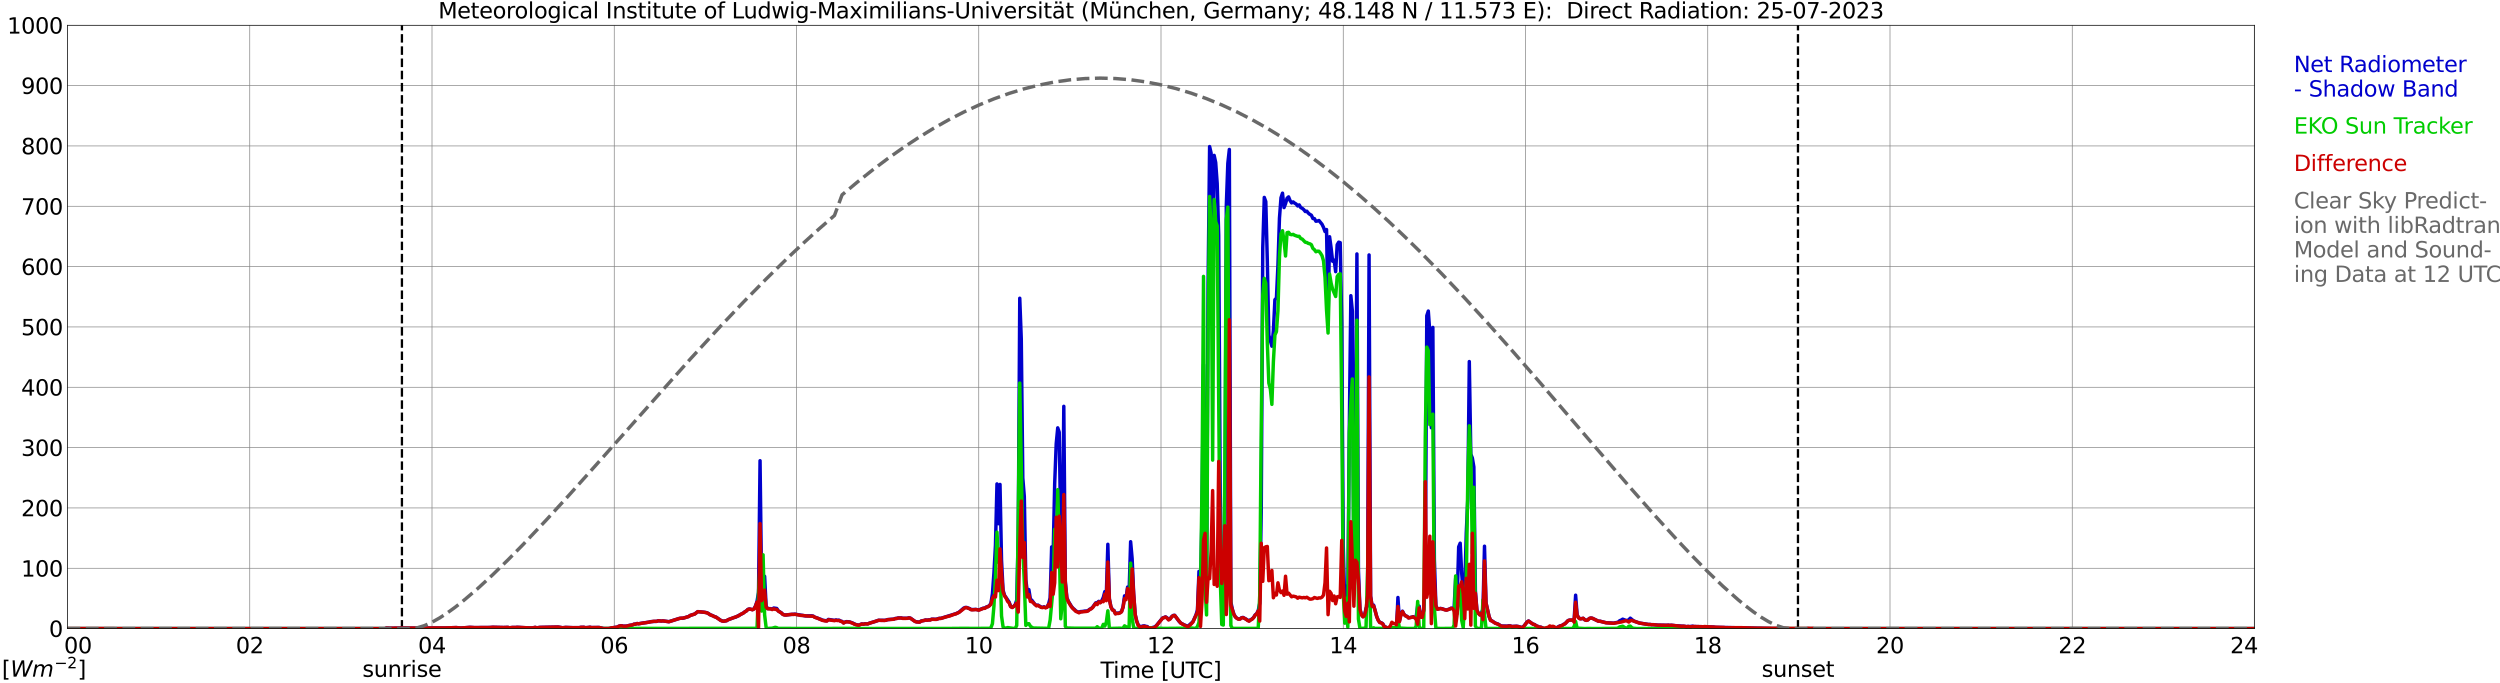 <?xml version="1.0" encoding="utf-8" standalone="no"?>
<!DOCTYPE svg PUBLIC "-//W3C//DTD SVG 1.1//EN"
  "http://www.w3.org/Graphics/SVG/1.1/DTD/svg11.dtd">
<svg xmlns:xlink="http://www.w3.org/1999/xlink" width="1085.4pt" height="296.64pt" viewBox="0 0 1085.4 296.64" xmlns="http://www.w3.org/2000/svg" version="1.1">
 <defs>
  <style type="text/css">*{stroke-linejoin: round; stroke-linecap: butt}</style>
 </defs>
 <g id="figure_1">
  <g id="patch_1">
   <path d="M 0 296.64 
L 1085.4 296.64 
L 1085.4 0 
L 0 0 
z
" style="fill: #ffffff"/>
  </g>
  <g id="axes_1">
   <g id="patch_2">
    <path d="M 29.306 272.909 
L 978.814 272.909 
L 978.814 10.976 
L 29.306 10.976 
z
" style="fill: #ffffff"/>
   </g>
   <g id="patch_3">
    <path d="M 978.814 272.909 
L 978.814 272.909 
L 978.814 10.976 
L 978.814 10.976 
z
" clip-path="url(#p8adb6e4aee)" style="fill: #d3d3d3; opacity: 0.25; stroke: #d3d3d3; stroke-linejoin: miter"/>
   </g>
   <g id="matplotlib.axis_1">
    <g id="xtick_1">
     <g id="line2d_1">
      <path d="M 29.306 272.909 
L 29.306 10.976 
" clip-path="url(#p8adb6e4aee)" style="fill: none; stroke: #808080; stroke-width: 0.3; stroke-linecap: square"/>
     </g>
     <g id="line2d_2"/>
     <g id="text_1">
      <!--    00 -->
      <g transform="translate(18.733 283.627) scale(0.095 -0.095)">
       <defs>
        <path id="DejaVuSans-20" transform="scale(0.016)"/>
        <path id="DejaVuSans-30" d="M 2034 4250 
Q 1547 4250 1301 3770 
Q 1056 3291 1056 2328 
Q 1056 1369 1301 889 
Q 1547 409 2034 409 
Q 2525 409 2770 889 
Q 3016 1369 3016 2328 
Q 3016 3291 2770 3770 
Q 2525 4250 2034 4250 
z
M 2034 4750 
Q 2819 4750 3233 4129 
Q 3647 3509 3647 2328 
Q 3647 1150 3233 529 
Q 2819 -91 2034 -91 
Q 1250 -91 836 529 
Q 422 1150 422 2328 
Q 422 3509 836 4129 
Q 1250 4750 2034 4750 
z
" transform="scale(0.016)"/>
       </defs>
       <use xlink:href="#DejaVuSans-20"/>
       <use xlink:href="#DejaVuSans-20" transform="translate(31.787 0)"/>
       <use xlink:href="#DejaVuSans-20" transform="translate(63.574 0)"/>
       <use xlink:href="#DejaVuSans-30" transform="translate(95.361 0)"/>
       <use xlink:href="#DejaVuSans-30" transform="translate(158.984 0)"/>
      </g>
     </g>
    </g>
    <g id="xtick_2">
     <g id="line2d_3">
      <path d="M 108.431 272.909 
L 108.431 10.976 
" clip-path="url(#p8adb6e4aee)" style="fill: none; stroke: #808080; stroke-width: 0.3; stroke-linecap: square"/>
     </g>
     <g id="line2d_4"/>
     <g id="text_2">
      <!-- 02 -->
      <g transform="translate(102.387 283.627) scale(0.095 -0.095)">
       <defs>
        <path id="DejaVuSans-32" d="M 1228 531 
L 3431 531 
L 3431 0 
L 469 0 
L 469 531 
Q 828 903 1448 1529 
Q 2069 2156 2228 2338 
Q 2531 2678 2651 2914 
Q 2772 3150 2772 3378 
Q 2772 3750 2511 3984 
Q 2250 4219 1831 4219 
Q 1534 4219 1204 4116 
Q 875 4013 500 3803 
L 500 4441 
Q 881 4594 1212 4672 
Q 1544 4750 1819 4750 
Q 2544 4750 2975 4387 
Q 3406 4025 3406 3419 
Q 3406 3131 3298 2873 
Q 3191 2616 2906 2266 
Q 2828 2175 2409 1742 
Q 1991 1309 1228 531 
z
" transform="scale(0.016)"/>
       </defs>
       <use xlink:href="#DejaVuSans-30"/>
       <use xlink:href="#DejaVuSans-32" transform="translate(63.623 0)"/>
      </g>
     </g>
    </g>
    <g id="xtick_3">
     <g id="line2d_5">
      <path d="M 187.557 272.909 
L 187.557 10.976 
" clip-path="url(#p8adb6e4aee)" style="fill: none; stroke: #808080; stroke-width: 0.3; stroke-linecap: square"/>
     </g>
     <g id="line2d_6"/>
     <g id="text_3">
      <!-- 04 -->
      <g transform="translate(181.513 283.627) scale(0.095 -0.095)">
       <defs>
        <path id="DejaVuSans-34" d="M 2419 4116 
L 825 1625 
L 2419 1625 
L 2419 4116 
z
M 2253 4666 
L 3047 4666 
L 3047 1625 
L 3713 1625 
L 3713 1100 
L 3047 1100 
L 3047 0 
L 2419 0 
L 2419 1100 
L 313 1100 
L 313 1709 
L 2253 4666 
z
" transform="scale(0.016)"/>
       </defs>
       <use xlink:href="#DejaVuSans-30"/>
       <use xlink:href="#DejaVuSans-34" transform="translate(63.623 0)"/>
      </g>
     </g>
    </g>
    <g id="xtick_4">
     <g id="line2d_7">
      <path d="M 266.683 272.909 
L 266.683 10.976 
" clip-path="url(#p8adb6e4aee)" style="fill: none; stroke: #808080; stroke-width: 0.3; stroke-linecap: square"/>
     </g>
     <g id="line2d_8"/>
     <g id="text_4">
      <!-- 06 -->
      <g transform="translate(260.638 283.627) scale(0.095 -0.095)">
       <defs>
        <path id="DejaVuSans-36" d="M 2113 2584 
Q 1688 2584 1439 2293 
Q 1191 2003 1191 1497 
Q 1191 994 1439 701 
Q 1688 409 2113 409 
Q 2538 409 2786 701 
Q 3034 994 3034 1497 
Q 3034 2003 2786 2293 
Q 2538 2584 2113 2584 
z
M 3366 4563 
L 3366 3988 
Q 3128 4100 2886 4159 
Q 2644 4219 2406 4219 
Q 1781 4219 1451 3797 
Q 1122 3375 1075 2522 
Q 1259 2794 1537 2939 
Q 1816 3084 2150 3084 
Q 2853 3084 3261 2657 
Q 3669 2231 3669 1497 
Q 3669 778 3244 343 
Q 2819 -91 2113 -91 
Q 1303 -91 875 529 
Q 447 1150 447 2328 
Q 447 3434 972 4092 
Q 1497 4750 2381 4750 
Q 2619 4750 2861 4703 
Q 3103 4656 3366 4563 
z
" transform="scale(0.016)"/>
       </defs>
       <use xlink:href="#DejaVuSans-30"/>
       <use xlink:href="#DejaVuSans-36" transform="translate(63.623 0)"/>
      </g>
     </g>
    </g>
    <g id="xtick_5">
     <g id="line2d_9">
      <path d="M 345.808 272.909 
L 345.808 10.976 
" clip-path="url(#p8adb6e4aee)" style="fill: none; stroke: #808080; stroke-width: 0.3; stroke-linecap: square"/>
     </g>
     <g id="line2d_10"/>
     <g id="text_5">
      <!-- 08 -->
      <g transform="translate(339.764 283.627) scale(0.095 -0.095)">
       <defs>
        <path id="DejaVuSans-38" d="M 2034 2216 
Q 1584 2216 1326 1975 
Q 1069 1734 1069 1313 
Q 1069 891 1326 650 
Q 1584 409 2034 409 
Q 2484 409 2743 651 
Q 3003 894 3003 1313 
Q 3003 1734 2745 1975 
Q 2488 2216 2034 2216 
z
M 1403 2484 
Q 997 2584 770 2862 
Q 544 3141 544 3541 
Q 544 4100 942 4425 
Q 1341 4750 2034 4750 
Q 2731 4750 3128 4425 
Q 3525 4100 3525 3541 
Q 3525 3141 3298 2862 
Q 3072 2584 2669 2484 
Q 3125 2378 3379 2068 
Q 3634 1759 3634 1313 
Q 3634 634 3220 271 
Q 2806 -91 2034 -91 
Q 1263 -91 848 271 
Q 434 634 434 1313 
Q 434 1759 690 2068 
Q 947 2378 1403 2484 
z
M 1172 3481 
Q 1172 3119 1398 2916 
Q 1625 2713 2034 2713 
Q 2441 2713 2670 2916 
Q 2900 3119 2900 3481 
Q 2900 3844 2670 4047 
Q 2441 4250 2034 4250 
Q 1625 4250 1398 4047 
Q 1172 3844 1172 3481 
z
" transform="scale(0.016)"/>
       </defs>
       <use xlink:href="#DejaVuSans-30"/>
       <use xlink:href="#DejaVuSans-38" transform="translate(63.623 0)"/>
      </g>
     </g>
    </g>
    <g id="xtick_6">
     <g id="line2d_11">
      <path d="M 424.934 272.909 
L 424.934 10.976 
" clip-path="url(#p8adb6e4aee)" style="fill: none; stroke: #808080; stroke-width: 0.3; stroke-linecap: square"/>
     </g>
     <g id="line2d_12"/>
     <g id="text_6">
      <!-- 10 -->
      <g transform="translate(418.89 283.627) scale(0.095 -0.095)">
       <defs>
        <path id="DejaVuSans-31" d="M 794 531 
L 1825 531 
L 1825 4091 
L 703 3866 
L 703 4441 
L 1819 4666 
L 2450 4666 
L 2450 531 
L 3481 531 
L 3481 0 
L 794 0 
L 794 531 
z
" transform="scale(0.016)"/>
       </defs>
       <use xlink:href="#DejaVuSans-31"/>
       <use xlink:href="#DejaVuSans-30" transform="translate(63.623 0)"/>
      </g>
     </g>
    </g>
    <g id="xtick_7">
     <g id="line2d_13">
      <path d="M 504.06 272.909 
L 504.06 10.976 
" clip-path="url(#p8adb6e4aee)" style="fill: none; stroke: #808080; stroke-width: 0.3; stroke-linecap: square"/>
     </g>
     <g id="line2d_14"/>
     <g id="text_7">
      <!-- 12 -->
      <g transform="translate(498.015 283.627) scale(0.095 -0.095)">
       <use xlink:href="#DejaVuSans-31"/>
       <use xlink:href="#DejaVuSans-32" transform="translate(63.623 0)"/>
      </g>
     </g>
    </g>
    <g id="xtick_8">
     <g id="line2d_15">
      <path d="M 583.185 272.909 
L 583.185 10.976 
" clip-path="url(#p8adb6e4aee)" style="fill: none; stroke: #808080; stroke-width: 0.3; stroke-linecap: square"/>
     </g>
     <g id="line2d_16"/>
     <g id="text_8">
      <!-- 14 -->
      <g transform="translate(577.141 283.627) scale(0.095 -0.095)">
       <use xlink:href="#DejaVuSans-31"/>
       <use xlink:href="#DejaVuSans-34" transform="translate(63.623 0)"/>
      </g>
     </g>
    </g>
    <g id="xtick_9">
     <g id="line2d_17">
      <path d="M 662.311 272.909 
L 662.311 10.976 
" clip-path="url(#p8adb6e4aee)" style="fill: none; stroke: #808080; stroke-width: 0.3; stroke-linecap: square"/>
     </g>
     <g id="line2d_18"/>
     <g id="text_9">
      <!-- 16 -->
      <g transform="translate(656.267 283.627) scale(0.095 -0.095)">
       <use xlink:href="#DejaVuSans-31"/>
       <use xlink:href="#DejaVuSans-36" transform="translate(63.623 0)"/>
      </g>
     </g>
    </g>
    <g id="xtick_10">
     <g id="line2d_19">
      <path d="M 741.437 272.909 
L 741.437 10.976 
" clip-path="url(#p8adb6e4aee)" style="fill: none; stroke: #808080; stroke-width: 0.3; stroke-linecap: square"/>
     </g>
     <g id="line2d_20"/>
     <g id="text_10">
      <!-- 18 -->
      <g transform="translate(735.392 283.627) scale(0.095 -0.095)">
       <use xlink:href="#DejaVuSans-31"/>
       <use xlink:href="#DejaVuSans-38" transform="translate(63.623 0)"/>
      </g>
     </g>
    </g>
    <g id="xtick_11">
     <g id="line2d_21">
      <path d="M 820.562 272.909 
L 820.562 10.976 
" clip-path="url(#p8adb6e4aee)" style="fill: none; stroke: #808080; stroke-width: 0.3; stroke-linecap: square"/>
     </g>
     <g id="line2d_22"/>
     <g id="text_11">
      <!-- 20 -->
      <g transform="translate(814.518 283.627) scale(0.095 -0.095)">
       <use xlink:href="#DejaVuSans-32"/>
       <use xlink:href="#DejaVuSans-30" transform="translate(63.623 0)"/>
      </g>
     </g>
    </g>
    <g id="xtick_12">
     <g id="line2d_23">
      <path d="M 899.688 272.909 
L 899.688 10.976 
" clip-path="url(#p8adb6e4aee)" style="fill: none; stroke: #808080; stroke-width: 0.3; stroke-linecap: square"/>
     </g>
     <g id="line2d_24"/>
     <g id="text_12">
      <!-- 22 -->
      <g transform="translate(893.644 283.627) scale(0.095 -0.095)">
       <use xlink:href="#DejaVuSans-32"/>
       <use xlink:href="#DejaVuSans-32" transform="translate(63.623 0)"/>
      </g>
     </g>
    </g>
    <g id="xtick_13">
     <g id="line2d_25">
      <path d="M 978.814 272.909 
L 978.814 10.976 
" clip-path="url(#p8adb6e4aee)" style="fill: none; stroke: #808080; stroke-width: 0.3; stroke-linecap: square"/>
     </g>
     <g id="line2d_26"/>
     <g id="text_13">
      <!-- 24    -->
      <g transform="translate(968.241 283.627) scale(0.095 -0.095)">
       <use xlink:href="#DejaVuSans-32"/>
       <use xlink:href="#DejaVuSans-34" transform="translate(63.623 0)"/>
       <use xlink:href="#DejaVuSans-20" transform="translate(127.246 0)"/>
       <use xlink:href="#DejaVuSans-20" transform="translate(159.033 0)"/>
       <use xlink:href="#DejaVuSans-20" transform="translate(190.82 0)"/>
      </g>
     </g>
    </g>
    <g id="text_14">
     <!-- Time [UTC] -->
     <g transform="translate(477.806 294.322) scale(0.095 -0.095)">
      <defs>
       <path id="DejaVuSans-54" d="M -19 4666 
L 3928 4666 
L 3928 4134 
L 2272 4134 
L 2272 0 
L 1638 0 
L 1638 4134 
L -19 4134 
L -19 4666 
z
" transform="scale(0.016)"/>
       <path id="DejaVuSans-69" d="M 603 3500 
L 1178 3500 
L 1178 0 
L 603 0 
L 603 3500 
z
M 603 4863 
L 1178 4863 
L 1178 4134 
L 603 4134 
L 603 4863 
z
" transform="scale(0.016)"/>
       <path id="DejaVuSans-6d" d="M 3328 2828 
Q 3544 3216 3844 3400 
Q 4144 3584 4550 3584 
Q 5097 3584 5394 3201 
Q 5691 2819 5691 2113 
L 5691 0 
L 5113 0 
L 5113 2094 
Q 5113 2597 4934 2840 
Q 4756 3084 4391 3084 
Q 3944 3084 3684 2787 
Q 3425 2491 3425 1978 
L 3425 0 
L 2847 0 
L 2847 2094 
Q 2847 2600 2669 2842 
Q 2491 3084 2119 3084 
Q 1678 3084 1418 2786 
Q 1159 2488 1159 1978 
L 1159 0 
L 581 0 
L 581 3500 
L 1159 3500 
L 1159 2956 
Q 1356 3278 1631 3431 
Q 1906 3584 2284 3584 
Q 2666 3584 2933 3390 
Q 3200 3197 3328 2828 
z
" transform="scale(0.016)"/>
       <path id="DejaVuSans-65" d="M 3597 1894 
L 3597 1613 
L 953 1613 
Q 991 1019 1311 708 
Q 1631 397 2203 397 
Q 2534 397 2845 478 
Q 3156 559 3463 722 
L 3463 178 
Q 3153 47 2828 -22 
Q 2503 -91 2169 -91 
Q 1331 -91 842 396 
Q 353 884 353 1716 
Q 353 2575 817 3079 
Q 1281 3584 2069 3584 
Q 2775 3584 3186 3129 
Q 3597 2675 3597 1894 
z
M 3022 2063 
Q 3016 2534 2758 2815 
Q 2500 3097 2075 3097 
Q 1594 3097 1305 2825 
Q 1016 2553 972 2059 
L 3022 2063 
z
" transform="scale(0.016)"/>
       <path id="DejaVuSans-5b" d="M 550 4863 
L 1875 4863 
L 1875 4416 
L 1125 4416 
L 1125 -397 
L 1875 -397 
L 1875 -844 
L 550 -844 
L 550 4863 
z
" transform="scale(0.016)"/>
       <path id="DejaVuSans-55" d="M 556 4666 
L 1191 4666 
L 1191 1831 
Q 1191 1081 1462 751 
Q 1734 422 2344 422 
Q 2950 422 3222 751 
Q 3494 1081 3494 1831 
L 3494 4666 
L 4128 4666 
L 4128 1753 
Q 4128 841 3676 375 
Q 3225 -91 2344 -91 
Q 1459 -91 1007 375 
Q 556 841 556 1753 
L 556 4666 
z
" transform="scale(0.016)"/>
       <path id="DejaVuSans-43" d="M 4122 4306 
L 4122 3641 
Q 3803 3938 3442 4084 
Q 3081 4231 2675 4231 
Q 1875 4231 1450 3742 
Q 1025 3253 1025 2328 
Q 1025 1406 1450 917 
Q 1875 428 2675 428 
Q 3081 428 3442 575 
Q 3803 722 4122 1019 
L 4122 359 
Q 3791 134 3420 21 
Q 3050 -91 2638 -91 
Q 1578 -91 968 557 
Q 359 1206 359 2328 
Q 359 3453 968 4101 
Q 1578 4750 2638 4750 
Q 3056 4750 3426 4639 
Q 3797 4528 4122 4306 
z
" transform="scale(0.016)"/>
       <path id="DejaVuSans-5d" d="M 1947 4863 
L 1947 -844 
L 622 -844 
L 622 -397 
L 1369 -397 
L 1369 4416 
L 622 4416 
L 622 4863 
L 1947 4863 
z
" transform="scale(0.016)"/>
      </defs>
      <use xlink:href="#DejaVuSans-54"/>
      <use xlink:href="#DejaVuSans-69" transform="translate(57.959 0)"/>
      <use xlink:href="#DejaVuSans-6d" transform="translate(85.742 0)"/>
      <use xlink:href="#DejaVuSans-65" transform="translate(183.154 0)"/>
      <use xlink:href="#DejaVuSans-20" transform="translate(244.678 0)"/>
      <use xlink:href="#DejaVuSans-5b" transform="translate(276.465 0)"/>
      <use xlink:href="#DejaVuSans-55" transform="translate(315.479 0)"/>
      <use xlink:href="#DejaVuSans-54" transform="translate(388.672 0)"/>
      <use xlink:href="#DejaVuSans-43" transform="translate(443.881 0)"/>
      <use xlink:href="#DejaVuSans-5d" transform="translate(513.705 0)"/>
     </g>
    </g>
   </g>
   <g id="matplotlib.axis_2">
    <g id="ytick_1">
     <g id="line2d_27">
      <path d="M 29.306 272.909 
L 978.814 272.909 
" clip-path="url(#p8adb6e4aee)" style="fill: none; stroke: #808080; stroke-width: 0.3; stroke-linecap: square"/>
     </g>
     <g id="line2d_28"/>
     <g id="text_15">
      <!-- 0 -->
      <g transform="translate(21.261 276.518) scale(0.095 -0.095)">
       <use xlink:href="#DejaVuSans-30"/>
      </g>
     </g>
    </g>
    <g id="ytick_2">
     <g id="line2d_29">
      <path d="M 29.306 246.715 
L 978.814 246.715 
" clip-path="url(#p8adb6e4aee)" style="fill: none; stroke: #808080; stroke-width: 0.3; stroke-linecap: square"/>
     </g>
     <g id="line2d_30"/>
     <g id="text_16">
      <!-- 100 -->
      <g transform="translate(9.173 250.325) scale(0.095 -0.095)">
       <use xlink:href="#DejaVuSans-31"/>
       <use xlink:href="#DejaVuSans-30" transform="translate(63.623 0)"/>
       <use xlink:href="#DejaVuSans-30" transform="translate(127.246 0)"/>
      </g>
     </g>
    </g>
    <g id="ytick_3">
     <g id="line2d_31">
      <path d="M 29.306 220.522 
L 978.814 220.522 
" clip-path="url(#p8adb6e4aee)" style="fill: none; stroke: #808080; stroke-width: 0.3; stroke-linecap: square"/>
     </g>
     <g id="line2d_32"/>
     <g id="text_17">
      <!-- 200 -->
      <g transform="translate(9.173 224.131) scale(0.095 -0.095)">
       <use xlink:href="#DejaVuSans-32"/>
       <use xlink:href="#DejaVuSans-30" transform="translate(63.623 0)"/>
       <use xlink:href="#DejaVuSans-30" transform="translate(127.246 0)"/>
      </g>
     </g>
    </g>
    <g id="ytick_4">
     <g id="line2d_33">
      <path d="M 29.306 194.329 
L 978.814 194.329 
" clip-path="url(#p8adb6e4aee)" style="fill: none; stroke: #808080; stroke-width: 0.3; stroke-linecap: square"/>
     </g>
     <g id="line2d_34"/>
     <g id="text_18">
      <!-- 300 -->
      <g transform="translate(9.173 197.938) scale(0.095 -0.095)">
       <defs>
        <path id="DejaVuSans-33" d="M 2597 2516 
Q 3050 2419 3304 2112 
Q 3559 1806 3559 1356 
Q 3559 666 3084 287 
Q 2609 -91 1734 -91 
Q 1441 -91 1130 -33 
Q 819 25 488 141 
L 488 750 
Q 750 597 1062 519 
Q 1375 441 1716 441 
Q 2309 441 2620 675 
Q 2931 909 2931 1356 
Q 2931 1769 2642 2001 
Q 2353 2234 1838 2234 
L 1294 2234 
L 1294 2753 
L 1863 2753 
Q 2328 2753 2575 2939 
Q 2822 3125 2822 3475 
Q 2822 3834 2567 4026 
Q 2313 4219 1838 4219 
Q 1578 4219 1281 4162 
Q 984 4106 628 3988 
L 628 4550 
Q 988 4650 1302 4700 
Q 1616 4750 1894 4750 
Q 2613 4750 3031 4423 
Q 3450 4097 3450 3541 
Q 3450 3153 3228 2886 
Q 3006 2619 2597 2516 
z
" transform="scale(0.016)"/>
       </defs>
       <use xlink:href="#DejaVuSans-33"/>
       <use xlink:href="#DejaVuSans-30" transform="translate(63.623 0)"/>
       <use xlink:href="#DejaVuSans-30" transform="translate(127.246 0)"/>
      </g>
     </g>
    </g>
    <g id="ytick_5">
     <g id="line2d_35">
      <path d="M 29.306 168.136 
L 978.814 168.136 
" clip-path="url(#p8adb6e4aee)" style="fill: none; stroke: #808080; stroke-width: 0.3; stroke-linecap: square"/>
     </g>
     <g id="line2d_36"/>
     <g id="text_19">
      <!-- 400 -->
      <g transform="translate(9.173 171.745) scale(0.095 -0.095)">
       <use xlink:href="#DejaVuSans-34"/>
       <use xlink:href="#DejaVuSans-30" transform="translate(63.623 0)"/>
       <use xlink:href="#DejaVuSans-30" transform="translate(127.246 0)"/>
      </g>
     </g>
    </g>
    <g id="ytick_6">
     <g id="line2d_37">
      <path d="M 29.306 141.942 
L 978.814 141.942 
" clip-path="url(#p8adb6e4aee)" style="fill: none; stroke: #808080; stroke-width: 0.3; stroke-linecap: square"/>
     </g>
     <g id="line2d_38"/>
     <g id="text_20">
      <!-- 500 -->
      <g transform="translate(9.173 145.551) scale(0.095 -0.095)">
       <defs>
        <path id="DejaVuSans-35" d="M 691 4666 
L 3169 4666 
L 3169 4134 
L 1269 4134 
L 1269 2991 
Q 1406 3038 1543 3061 
Q 1681 3084 1819 3084 
Q 2600 3084 3056 2656 
Q 3513 2228 3513 1497 
Q 3513 744 3044 326 
Q 2575 -91 1722 -91 
Q 1428 -91 1123 -41 
Q 819 9 494 109 
L 494 744 
Q 775 591 1075 516 
Q 1375 441 1709 441 
Q 2250 441 2565 725 
Q 2881 1009 2881 1497 
Q 2881 1984 2565 2268 
Q 2250 2553 1709 2553 
Q 1456 2553 1204 2497 
Q 953 2441 691 2322 
L 691 4666 
z
" transform="scale(0.016)"/>
       </defs>
       <use xlink:href="#DejaVuSans-35"/>
       <use xlink:href="#DejaVuSans-30" transform="translate(63.623 0)"/>
       <use xlink:href="#DejaVuSans-30" transform="translate(127.246 0)"/>
      </g>
     </g>
    </g>
    <g id="ytick_7">
     <g id="line2d_39">
      <path d="M 29.306 115.749 
L 978.814 115.749 
" clip-path="url(#p8adb6e4aee)" style="fill: none; stroke: #808080; stroke-width: 0.3; stroke-linecap: square"/>
     </g>
     <g id="line2d_40"/>
     <g id="text_21">
      <!-- 600 -->
      <g transform="translate(9.173 119.358) scale(0.095 -0.095)">
       <use xlink:href="#DejaVuSans-36"/>
       <use xlink:href="#DejaVuSans-30" transform="translate(63.623 0)"/>
       <use xlink:href="#DejaVuSans-30" transform="translate(127.246 0)"/>
      </g>
     </g>
    </g>
    <g id="ytick_8">
     <g id="line2d_41">
      <path d="M 29.306 89.556 
L 978.814 89.556 
" clip-path="url(#p8adb6e4aee)" style="fill: none; stroke: #808080; stroke-width: 0.3; stroke-linecap: square"/>
     </g>
     <g id="line2d_42"/>
     <g id="text_22">
      <!-- 700 -->
      <g transform="translate(9.173 93.165) scale(0.095 -0.095)">
       <defs>
        <path id="DejaVuSans-37" d="M 525 4666 
L 3525 4666 
L 3525 4397 
L 1831 0 
L 1172 0 
L 2766 4134 
L 525 4134 
L 525 4666 
z
" transform="scale(0.016)"/>
       </defs>
       <use xlink:href="#DejaVuSans-37"/>
       <use xlink:href="#DejaVuSans-30" transform="translate(63.623 0)"/>
       <use xlink:href="#DejaVuSans-30" transform="translate(127.246 0)"/>
      </g>
     </g>
    </g>
    <g id="ytick_9">
     <g id="line2d_43">
      <path d="M 29.306 63.362 
L 978.814 63.362 
" clip-path="url(#p8adb6e4aee)" style="fill: none; stroke: #808080; stroke-width: 0.3; stroke-linecap: square"/>
     </g>
     <g id="line2d_44"/>
     <g id="text_23">
      <!-- 800 -->
      <g transform="translate(9.173 66.972) scale(0.095 -0.095)">
       <use xlink:href="#DejaVuSans-38"/>
       <use xlink:href="#DejaVuSans-30" transform="translate(63.623 0)"/>
       <use xlink:href="#DejaVuSans-30" transform="translate(127.246 0)"/>
      </g>
     </g>
    </g>
    <g id="ytick_10">
     <g id="line2d_45">
      <path d="M 29.306 37.169 
L 978.814 37.169 
" clip-path="url(#p8adb6e4aee)" style="fill: none; stroke: #808080; stroke-width: 0.3; stroke-linecap: square"/>
     </g>
     <g id="line2d_46"/>
     <g id="text_24">
      <!-- 900 -->
      <g transform="translate(9.173 40.778) scale(0.095 -0.095)">
       <defs>
        <path id="DejaVuSans-39" d="M 703 97 
L 703 672 
Q 941 559 1184 500 
Q 1428 441 1663 441 
Q 2288 441 2617 861 
Q 2947 1281 2994 2138 
Q 2813 1869 2534 1725 
Q 2256 1581 1919 1581 
Q 1219 1581 811 2004 
Q 403 2428 403 3163 
Q 403 3881 828 4315 
Q 1253 4750 1959 4750 
Q 2769 4750 3195 4129 
Q 3622 3509 3622 2328 
Q 3622 1225 3098 567 
Q 2575 -91 1691 -91 
Q 1453 -91 1209 -44 
Q 966 3 703 97 
z
M 1959 2075 
Q 2384 2075 2632 2365 
Q 2881 2656 2881 3163 
Q 2881 3666 2632 3958 
Q 2384 4250 1959 4250 
Q 1534 4250 1286 3958 
Q 1038 3666 1038 3163 
Q 1038 2656 1286 2365 
Q 1534 2075 1959 2075 
z
" transform="scale(0.016)"/>
       </defs>
       <use xlink:href="#DejaVuSans-39"/>
       <use xlink:href="#DejaVuSans-30" transform="translate(63.623 0)"/>
       <use xlink:href="#DejaVuSans-30" transform="translate(127.246 0)"/>
      </g>
     </g>
    </g>
    <g id="ytick_11">
     <g id="line2d_47">
      <path d="M 29.306 10.976 
L 978.814 10.976 
" clip-path="url(#p8adb6e4aee)" style="fill: none; stroke: #808080; stroke-width: 0.3; stroke-linecap: square"/>
     </g>
     <g id="line2d_48"/>
     <g id="text_25">
      <!-- 1000 -->
      <g transform="translate(3.128 14.585) scale(0.095 -0.095)">
       <use xlink:href="#DejaVuSans-31"/>
       <use xlink:href="#DejaVuSans-30" transform="translate(63.623 0)"/>
       <use xlink:href="#DejaVuSans-30" transform="translate(127.246 0)"/>
       <use xlink:href="#DejaVuSans-30" transform="translate(190.869 0)"/>
      </g>
     </g>
    </g>
   </g>
   <g id="line2d_49">
    <path d="M 174.501 272.909 
L 174.501 10.976 
" clip-path="url(#p8adb6e4aee)" style="fill: none; stroke-dasharray: 3.7,1.6; stroke-dashoffset: 0; stroke: #000000"/>
   </g>
   <g id="line2d_50">
    <path d="M 780.604 272.909 
L 780.604 10.976 
" clip-path="url(#p8adb6e4aee)" style="fill: none; stroke-dasharray: 3.7,1.6; stroke-dashoffset: 0; stroke: #000000"/>
   </g>
   <g id="line2d_51">
    <path d="M 29.306 272.909 
L 167.116 272.909 
L 167.776 272.681 
L 169.754 272.749 
L 172.391 272.699 
L 193.492 272.61 
L 198.107 272.466 
L 200.085 272.649 
L 204.042 272.372 
L 206.02 272.474 
L 212.614 272.429 
L 213.932 272.327 
L 218.548 272.437 
L 220.526 272.377 
L 221.186 272.56 
L 222.504 272.406 
L 223.823 272.427 
L 224.482 272.346 
L 228.439 272.55 
L 229.757 272.581 
L 231.076 272.602 
L 232.395 272.38 
L 233.054 272.571 
L 234.373 272.39 
L 242.286 272.223 
L 243.604 272.435 
L 244.264 272.534 
L 245.583 272.395 
L 248.88 272.508 
L 251.517 272.49 
L 252.176 272.359 
L 253.495 272.338 
L 254.155 272.519 
L 255.473 272.416 
L 256.133 272.314 
L 256.792 272.456 
L 260.089 272.422 
L 262.067 272.883 
L 264.045 272.938 
L 266.683 272.429 
L 268.002 272.249 
L 268.661 271.877 
L 269.32 271.701 
L 269.98 271.68 
L 270.639 271.864 
L 271.958 271.824 
L 273.277 271.513 
L 274.595 271.29 
L 275.255 270.989 
L 275.914 270.955 
L 276.573 270.706 
L 277.233 270.813 
L 279.211 270.475 
L 281.189 270.185 
L 281.849 270.101 
L 282.508 269.894 
L 285.145 269.758 
L 285.805 269.509 
L 287.124 269.642 
L 287.783 269.561 
L 290.42 269.915 
L 295.036 268.472 
L 295.696 268.404 
L 296.355 268.451 
L 298.992 267.654 
L 299.652 267.196 
L 300.971 266.772 
L 301.63 266.562 
L 302.949 265.541 
L 304.267 265.669 
L 306.246 265.879 
L 306.905 266.038 
L 307.564 266.347 
L 308.224 266.84 
L 309.543 267.358 
L 310.202 267.717 
L 310.861 267.914 
L 312.839 269.271 
L 313.499 269.574 
L 314.158 269.697 
L 315.477 269.467 
L 316.136 269.043 
L 318.774 268.079 
L 319.433 267.919 
L 322.73 266.133 
L 323.39 265.601 
L 324.049 265.224 
L 324.708 264.571 
L 325.368 264.385 
L 326.686 264.695 
L 327.346 264.338 
L 328.005 263.097 
L 328.665 261.111 
L 329.324 257.193 
L 329.983 200.029 
L 330.643 253.172 
L 331.302 254.435 
L 331.961 250.218 
L 332.621 263.183 
L 333.28 264.228 
L 334.599 264.252 
L 335.258 264.48 
L 335.918 263.979 
L 337.236 264.176 
L 337.896 265.239 
L 339.215 266.041 
L 339.874 266.704 
L 340.533 266.931 
L 341.193 266.989 
L 342.512 266.848 
L 345.149 266.638 
L 349.765 267.406 
L 352.402 267.366 
L 353.062 267.497 
L 353.721 267.937 
L 355.04 268.385 
L 355.699 268.694 
L 356.359 268.878 
L 357.018 269.221 
L 358.337 269.462 
L 358.996 269.498 
L 359.655 268.925 
L 362.293 269.336 
L 362.952 269.137 
L 363.612 269.307 
L 364.271 269.234 
L 364.93 269.616 
L 365.59 269.8 
L 366.249 270.405 
L 366.909 270.067 
L 367.568 269.878 
L 368.887 270.017 
L 370.206 270.504 
L 371.524 271.146 
L 372.843 271.397 
L 374.162 270.874 
L 374.821 270.984 
L 375.481 270.832 
L 376.799 270.853 
L 377.459 270.557 
L 380.096 269.771 
L 381.415 269.302 
L 384.053 269.336 
L 384.712 269.231 
L 385.371 269.006 
L 388.009 268.802 
L 388.668 268.524 
L 389.328 268.469 
L 389.987 268.275 
L 391.306 268.267 
L 391.965 268.435 
L 393.943 268.414 
L 394.603 268.225 
L 395.262 268.362 
L 397.24 269.755 
L 397.899 269.973 
L 399.218 270.088 
L 399.878 269.656 
L 400.537 269.47 
L 401.196 269.415 
L 401.856 269.15 
L 402.515 269.234 
L 403.175 269.121 
L 403.834 269.137 
L 404.493 268.817 
L 406.471 268.867 
L 407.79 268.448 
L 408.45 268.464 
L 415.043 266.426 
L 416.362 265.792 
L 418.34 264.053 
L 419 263.746 
L 419.659 263.723 
L 420.978 264.228 
L 421.637 264.65 
L 422.956 264.611 
L 423.615 264.561 
L 424.934 264.82 
L 426.253 264.312 
L 426.912 264.037 
L 427.572 264.003 
L 428.231 263.532 
L 428.89 263.343 
L 429.55 262.911 
L 430.209 261.97 
L 430.869 257.751 
L 431.528 248.766 
L 432.187 236.736 
L 432.847 210.102 
L 433.506 227.372 
L 434.165 210.325 
L 434.825 243.227 
L 435.484 256.216 
L 436.144 258.474 
L 438.122 261.402 
L 438.781 263.267 
L 439.44 263.678 
L 440.1 263.27 
L 440.759 262.562 
L 441.419 260.567 
L 442.078 232.6 
L 442.737 129.487 
L 443.397 147.178 
L 444.056 207.528 
L 444.716 215.6 
L 445.375 251.703 
L 446.034 257.133 
L 446.694 255.988 
L 447.353 260.082 
L 448.012 260.645 
L 449.331 262.403 
L 449.991 262.814 
L 450.65 262.72 
L 451.969 263.532 
L 452.628 263.691 
L 453.287 263.45 
L 453.947 263.765 
L 454.606 263.534 
L 455.266 262.201 
L 455.925 259.576 
L 456.584 237.454 
L 457.244 240.068 
L 457.903 209.917 
L 458.563 192.681 
L 459.222 185.756 
L 459.881 187.663 
L 460.541 231.945 
L 461.2 241.286 
L 461.859 176.415 
L 462.519 252.24 
L 463.178 259.44 
L 463.838 261.051 
L 465.156 263.243 
L 465.816 264.058 
L 466.475 264.598 
L 467.134 265.289 
L 468.453 265.837 
L 469.113 265.522 
L 469.772 265.501 
L 471.091 265.284 
L 471.75 265.292 
L 472.409 265.074 
L 473.069 264.524 
L 473.728 264.207 
L 474.388 263.626 
L 475.706 261.761 
L 476.366 261.664 
L 477.025 261.085 
L 477.685 261.567 
L 478.344 260.815 
L 479.003 259.401 
L 479.663 256.865 
L 480.322 257.955 
L 480.981 236.312 
L 481.641 259.954 
L 482.3 263.369 
L 482.96 264.726 
L 483.619 264.98 
L 484.278 266.402 
L 484.938 266.19 
L 485.597 266.211 
L 486.256 265.947 
L 486.916 265.528 
L 487.575 263.521 
L 488.235 258.694 
L 488.894 259.592 
L 489.553 254.89 
L 490.213 256.876 
L 490.872 235.19 
L 491.532 242.553 
L 492.191 257.672 
L 492.85 266.759 
L 493.51 269.653 
L 494.169 271.301 
L 494.828 271.948 
L 495.488 272.037 
L 496.147 271.78 
L 496.807 271.714 
L 497.466 271.924 
L 498.125 272.016 
L 498.785 272.712 
L 499.444 272.953 
L 500.103 272.526 
L 501.422 272.157 
L 502.082 271.557 
L 504.719 268.33 
L 506.038 267.827 
L 506.697 268.254 
L 507.357 268.977 
L 508.016 268.608 
L 508.675 267.749 
L 509.335 267.207 
L 509.994 267.138 
L 511.313 268.969 
L 511.972 269.855 
L 512.632 270.486 
L 513.95 271.204 
L 515.269 271.756 
L 515.929 271.73 
L 517.907 269.923 
L 519.226 267.007 
L 519.885 264.844 
L 520.544 248.075 
L 521.204 257.484 
L 521.863 222.856 
L 522.522 158.371 
L 523.182 213.806 
L 523.841 255.556 
L 524.501 123.256 
L 525.16 63.632 
L 525.819 66.482 
L 526.479 139.855 
L 527.138 67.462 
L 527.797 70.545 
L 528.457 79.699 
L 529.116 102.204 
L 529.776 214.134 
L 530.435 251.54 
L 531.094 247.221 
L 531.754 250.144 
L 532.413 89.286 
L 533.073 70.922 
L 533.732 64.895 
L 534.391 261.376 
L 535.051 264.532 
L 535.71 266.675 
L 536.369 267.825 
L 537.029 268.422 
L 537.688 268.747 
L 538.348 268.72 
L 539.007 268.194 
L 539.666 268.058 
L 542.304 269.569 
L 542.963 269.066 
L 543.623 268.705 
L 544.282 268.063 
L 544.941 266.971 
L 545.601 266.436 
L 546.26 265.132 
L 546.919 261.91 
L 547.579 222.374 
L 548.238 107.532 
L 548.898 85.713 
L 549.557 87.528 
L 550.216 113.161 
L 550.876 145.505 
L 552.195 150.311 
L 552.854 143.595 
L 553.513 130.111 
L 554.173 129.411 
L 554.832 115.091 
L 555.491 94.684 
L 556.151 85.873 
L 556.81 83.866 
L 557.47 90.129 
L 558.129 88.416 
L 558.788 86.082 
L 559.448 85.48 
L 560.107 87.104 
L 560.766 88.099 
L 561.426 87.659 
L 562.085 88.199 
L 562.745 88.579 
L 563.404 89.422 
L 564.063 88.958 
L 564.723 90.116 
L 565.382 90.451 
L 566.042 90.999 
L 566.701 91.832 
L 567.36 91.688 
L 568.02 92.518 
L 568.679 93.076 
L 569.338 93.411 
L 569.998 94.857 
L 570.657 94.907 
L 571.317 96.049 
L 571.976 95.957 
L 572.635 95.74 
L 573.954 97.346 
L 574.613 98.71 
L 575.273 100.531 
L 575.932 99.666 
L 576.592 138.524 
L 577.251 102.791 
L 577.91 107.613 
L 578.57 113.428 
L 579.229 112.936 
L 579.889 117.941 
L 580.548 106.256 
L 581.207 105.141 
L 581.867 105.345 
L 582.526 140.321 
L 583.185 236.655 
L 583.845 263.005 
L 584.504 254.448 
L 585.164 261.169 
L 585.823 184.873 
L 586.482 128.382 
L 587.142 135.017 
L 587.801 247.153 
L 588.46 203.185 
L 589.12 110.254 
L 589.779 247.716 
L 590.439 264.446 
L 591.098 266.874 
L 591.757 267.688 
L 592.417 267.089 
L 593.076 264.118 
L 593.736 262.992 
L 594.395 110.688 
L 595.054 258.709 
L 595.714 263.094 
L 596.373 262.712 
L 597.692 267.613 
L 598.351 269.234 
L 599.011 270.187 
L 599.67 270.365 
L 600.329 270.79 
L 600.989 271.974 
L 601.648 272.228 
L 603.626 273.702 
L 604.286 275.23 
L 604.945 274.69 
L 605.604 274.748 
L 606.264 274.074 
L 606.923 259.409 
L 607.582 269.648 
L 608.242 266.738 
L 608.901 265.355 
L 609.561 266.68 
L 610.22 267.348 
L 610.879 267.594 
L 611.539 268.236 
L 612.858 267.961 
L 613.517 267.762 
L 614.176 268.144 
L 614.836 267.885 
L 615.495 263.018 
L 616.154 263.173 
L 616.814 267.877 
L 617.473 267.961 
L 618.133 264.791 
L 618.792 253.602 
L 619.451 137.081 
L 620.111 135.046 
L 620.77 144.281 
L 621.429 185.709 
L 622.089 142.154 
L 622.748 242.938 
L 623.408 262.932 
L 624.067 264.438 
L 625.386 264.163 
L 626.045 264.275 
L 627.364 264.716 
L 628.023 264.852 
L 629.342 264.391 
L 630.001 264.037 
L 630.661 264.126 
L 631.32 263.82 
L 631.98 251.155 
L 632.639 260.048 
L 633.298 237.435 
L 633.958 235.832 
L 634.617 249.049 
L 635.276 257.415 
L 635.936 255.43 
L 636.595 231.366 
L 637.255 216.632 
L 637.914 156.977 
L 638.573 197.223 
L 639.233 198.829 
L 639.892 202.755 
L 640.552 256.462 
L 641.211 264.831 
L 641.87 266.285 
L 642.53 266.939 
L 643.189 266.14 
L 643.848 264.365 
L 644.508 237.142 
L 645.167 261.719 
L 646.486 267.62 
L 647.145 269.31 
L 647.805 269.595 
L 649.123 270.491 
L 650.442 270.97 
L 651.761 271.788 
L 654.399 271.835 
L 655.058 271.701 
L 655.717 271.738 
L 656.377 271.989 
L 658.355 271.874 
L 659.014 271.953 
L 660.333 272.312 
L 660.992 272.377 
L 661.652 271.775 
L 662.97 270.059 
L 663.63 269.598 
L 664.949 270.557 
L 665.608 270.978 
L 666.267 271.154 
L 666.927 271.675 
L 667.586 271.895 
L 668.246 272.243 
L 668.905 272.272 
L 669.564 272.516 
L 670.224 272.904 
L 672.202 273.336 
L 672.861 273.729 
L 673.521 273.425 
L 674.18 273.626 
L 674.839 273.454 
L 675.499 272.78 
L 676.817 271.945 
L 677.477 271.683 
L 678.136 271.547 
L 678.796 271.081 
L 679.455 270.795 
L 680.774 269.42 
L 681.433 269.216 
L 683.411 269.229 
L 684.071 258.408 
L 684.73 266.973 
L 685.389 268.155 
L 686.049 268.582 
L 686.708 268.603 
L 687.368 268.445 
L 688.027 269.079 
L 688.686 269.276 
L 689.346 269.14 
L 690.005 268.506 
L 690.664 268.312 
L 691.324 268.414 
L 693.961 269.692 
L 694.621 269.695 
L 697.258 270.344 
L 700.555 270.538 
L 702.533 270.122 
L 703.193 269.491 
L 703.852 269.236 
L 704.511 268.82 
L 705.83 269.318 
L 706.49 269.388 
L 707.149 269.082 
L 707.808 268.393 
L 709.127 269.472 
L 709.786 269.787 
L 711.105 270.255 
L 711.765 270.489 
L 715.721 271.115 
L 716.38 271.107 
L 717.04 271.214 
L 717.699 271.196 
L 719.677 271.387 
L 723.633 271.468 
L 724.293 271.408 
L 724.952 271.507 
L 725.612 271.445 
L 727.59 271.662 
L 731.546 271.929 
L 732.205 272.071 
L 732.865 271.963 
L 733.524 272.044 
L 734.843 271.851 
L 735.502 272.003 
L 744.074 272.223 
L 744.734 272.395 
L 746.712 272.388 
L 765.834 272.783 
L 769.79 272.888 
L 772.428 272.89 
L 773.746 272.932 
L 774.406 272.87 
L 775.725 272.951 
L 788.253 272.909 
L 978.154 272.909 
L 978.154 272.909 
" clip-path="url(#p8adb6e4aee)" style="fill: none; stroke: #0000cc; stroke-width: 1.5; stroke-linecap: square"/>
   </g>
   <g id="line2d_52">
    <path d="M 28.646 272.923 
L 196.129 272.907 
L 328.005 272.782 
L 328.665 272.632 
L 329.324 256.805 
L 329.983 245.62 
L 330.643 265.298 
L 331.302 240.881 
L 331.961 266.923 
L 332.621 272.433 
L 333.28 272.844 
L 335.258 272.737 
L 336.577 272.35 
L 337.236 272.518 
L 337.896 272.832 
L 353.721 272.847 
L 370.865 272.826 
L 373.502 272.876 
L 391.965 272.849 
L 410.428 272.865 
L 418.34 272.791 
L 422.297 272.819 
L 429.55 272.799 
L 430.209 272.523 
L 430.869 270.813 
L 431.528 263.069 
L 432.187 250.439 
L 432.847 231.06 
L 433.506 243.86 
L 434.165 244.91 
L 434.825 267.395 
L 435.484 272.156 
L 436.144 272.628 
L 436.803 272.725 
L 437.462 272.464 
L 440.1 272.84 
L 440.759 272.812 
L 441.419 271.572 
L 442.078 225.428 
L 442.737 166.311 
L 444.056 238.386 
L 444.716 252.953 
L 445.375 271.532 
L 446.034 270.847 
L 446.694 270.778 
L 447.353 271.86 
L 448.012 272.372 
L 448.672 272.663 
L 454.606 272.789 
L 455.266 272.792 
L 455.925 269.189 
L 457.244 254.991 
L 457.903 229.799 
L 458.563 241.004 
L 459.222 212.58 
L 459.881 236.463 
L 460.541 268.649 
L 461.2 261.509 
L 461.859 234.609 
L 462.519 271.95 
L 463.178 272.687 
L 465.156 272.694 
L 466.475 272.733 
L 475.706 272.742 
L 476.366 272.091 
L 477.025 272.677 
L 477.685 272.765 
L 478.344 272.731 
L 479.003 271.07 
L 479.663 271.842 
L 480.322 270.077 
L 480.981 265.196 
L 481.641 272.729 
L 482.3 272.832 
L 486.256 272.731 
L 486.916 272.79 
L 487.575 272.714 
L 488.235 271.711 
L 488.894 272.146 
L 490.213 272.38 
L 490.872 244.497 
L 491.532 268.442 
L 492.191 272.529 
L 492.85 272.81 
L 493.51 272.806 
L 494.828 272.667 
L 496.147 272.669 
L 498.125 272.677 
L 498.785 272.584 
L 505.379 272.827 
L 515.269 272.739 
L 516.588 272.601 
L 518.566 272.79 
L 519.226 272.785 
L 519.885 271.989 
L 520.544 270.196 
L 521.204 256.569 
L 521.863 210.563 
L 522.522 120.007 
L 523.182 255.15 
L 523.841 266.974 
L 524.501 145.295 
L 525.16 85.323 
L 525.819 100.177 
L 526.479 199.765 
L 527.138 86.622 
L 527.797 96.232 
L 528.457 98.073 
L 529.776 251.213 
L 530.435 271.115 
L 531.094 271.371 
L 531.754 205.502 
L 532.413 95.397 
L 533.073 89.918 
L 533.732 198.993 
L 534.391 271.616 
L 535.051 272.811 
L 538.348 272.818 
L 546.26 272.811 
L 546.919 258.642 
L 547.579 185.345 
L 548.238 128.051 
L 548.898 120.836 
L 549.557 123.036 
L 550.216 148.808 
L 550.876 166.312 
L 551.535 168.861 
L 552.195 175.554 
L 552.854 156.981 
L 553.513 145.442 
L 554.173 143.988 
L 554.832 134.965 
L 555.491 111.379 
L 556.151 101.494 
L 556.81 100.179 
L 557.47 104.582 
L 558.129 111.147 
L 558.788 101.018 
L 559.448 100.863 
L 560.107 101.744 
L 560.766 101.904 
L 561.426 101.759 
L 562.085 102.151 
L 563.404 102.614 
L 564.063 102.597 
L 564.723 103.554 
L 565.382 103.794 
L 566.701 105.177 
L 567.36 105.288 
L 568.02 105.683 
L 568.679 105.846 
L 569.338 106.219 
L 569.998 107.837 
L 570.657 108.391 
L 571.317 109.299 
L 571.976 109.039 
L 572.635 109.089 
L 573.295 109.888 
L 573.954 110.99 
L 574.613 113.267 
L 575.273 120.435 
L 575.932 134.668 
L 576.592 144.581 
L 577.251 118.987 
L 577.91 122.914 
L 578.57 125.591 
L 579.889 128.725 
L 580.548 120.05 
L 581.207 119.106 
L 581.867 118.882 
L 582.526 178.605 
L 583.185 257.487 
L 583.845 270.561 
L 584.504 259.745 
L 585.164 272.245 
L 585.823 187.79 
L 586.482 174.776 
L 587.142 164.526 
L 587.801 256.883 
L 588.46 232.869 
L 589.12 139.03 
L 589.779 268.77 
L 590.439 272.811 
L 592.417 272.758 
L 593.076 272.265 
L 593.736 248.647 
L 594.395 219.957 
L 595.054 272.621 
L 595.714 272.771 
L 596.373 272.568 
L 597.032 272.843 
L 600.329 272.805 
L 602.967 272.684 
L 604.945 272.449 
L 605.604 272.589 
L 606.264 272.413 
L 606.923 269.006 
L 607.582 272.667 
L 610.879 272.85 
L 614.176 272.859 
L 614.836 271.923 
L 615.495 261.123 
L 616.154 272.126 
L 616.814 272.852 
L 618.133 272.772 
L 618.792 189.852 
L 619.451 150.692 
L 620.111 152.281 
L 620.77 184.393 
L 621.429 183.544 
L 622.089 179.809 
L 622.748 264.014 
L 623.408 272.777 
L 625.386 272.85 
L 630.661 272.817 
L 631.32 271.372 
L 631.98 250.051 
L 632.639 266.333 
L 633.298 255.939 
L 633.958 254.175 
L 634.617 269.358 
L 635.276 272.495 
L 635.936 259.766 
L 636.595 253.186 
L 637.255 208.121 
L 637.914 184.879 
L 638.573 198.738 
L 639.233 240.191 
L 639.892 211.563 
L 640.552 271.79 
L 641.211 272.848 
L 643.189 272.803 
L 643.848 260.476 
L 645.167 272.85 
L 654.399 272.859 
L 670.224 272.847 
L 672.202 272.734 
L 672.861 272.572 
L 674.839 272.66 
L 675.499 272.786 
L 682.752 272.889 
L 683.411 272.027 
L 684.071 269.843 
L 684.73 272.716 
L 688.027 272.895 
L 689.346 272.846 
L 692.643 272.891 
L 701.874 272.816 
L 702.533 272.655 
L 703.193 272.182 
L 704.511 271.886 
L 705.83 272.716 
L 706.49 272.657 
L 707.149 271.916 
L 707.808 271.827 
L 708.468 272.498 
L 709.127 272.775 
L 710.446 272.874 
L 729.568 272.9 
L 738.14 272.904 
L 917.491 272.917 
L 962.329 272.915 
L 978.154 272.92 
L 978.154 272.92 
" clip-path="url(#p8adb6e4aee)" style="fill: none; stroke: #00cc00; stroke-width: 1.5; stroke-linecap: square"/>
   </g>
   <g id="line2d_53">
    <path d="M 29.306 272.894 
L 167.116 272.908 
L 167.776 272.68 
L 169.754 272.748 
L 172.391 272.698 
L 193.492 272.612 
L 198.107 272.468 
L 200.085 272.652 
L 204.042 272.375 
L 206.02 272.478 
L 212.614 272.433 
L 213.932 272.332 
L 218.548 272.443 
L 220.526 272.383 
L 221.186 272.566 
L 222.504 272.412 
L 223.823 272.434 
L 224.482 272.353 
L 229.757 272.59 
L 231.076 272.611 
L 232.395 272.388 
L 233.054 272.58 
L 234.373 272.399 
L 242.286 272.232 
L 243.604 272.448 
L 244.264 272.548 
L 245.583 272.409 
L 248.88 272.52 
L 251.517 272.502 
L 252.176 272.37 
L 253.495 272.348 
L 254.155 272.527 
L 255.473 272.427 
L 256.133 272.325 
L 256.792 272.47 
L 260.089 272.438 
L 262.067 272.908 
L 264.705 272.829 
L 265.364 272.585 
L 266.683 272.452 
L 268.002 272.271 
L 268.661 271.904 
L 269.32 271.728 
L 269.98 271.717 
L 270.639 271.903 
L 271.958 271.86 
L 273.277 271.537 
L 274.595 271.317 
L 275.255 271.013 
L 275.914 270.975 
L 276.573 270.728 
L 277.233 270.83 
L 279.211 270.501 
L 280.53 270.33 
L 283.827 269.733 
L 285.145 269.763 
L 285.805 269.51 
L 287.124 269.647 
L 287.783 269.564 
L 290.42 269.932 
L 295.036 268.483 
L 297.014 268.275 
L 298.992 267.673 
L 299.652 267.211 
L 300.971 266.794 
L 301.63 266.586 
L 302.949 265.558 
L 305.586 265.796 
L 306.905 266.064 
L 307.564 266.391 
L 308.224 266.873 
L 309.543 267.408 
L 310.202 267.755 
L 310.861 267.946 
L 312.839 269.321 
L 313.499 269.614 
L 314.158 269.72 
L 315.477 269.484 
L 316.136 269.052 
L 320.752 267.329 
L 321.411 266.811 
L 322.73 266.168 
L 323.39 265.64 
L 324.049 265.26 
L 324.708 264.61 
L 325.368 264.433 
L 326.027 264.528 
L 326.686 264.74 
L 327.346 264.403 
L 328.005 263.223 
L 328.665 261.388 
L 329.324 272.521 
L 329.983 227.317 
L 330.643 260.783 
L 331.302 259.356 
L 331.961 256.203 
L 332.621 263.659 
L 333.28 264.293 
L 334.599 264.359 
L 335.258 264.651 
L 335.918 264.303 
L 336.577 264.586 
L 337.236 264.567 
L 337.896 265.316 
L 339.215 266.106 
L 339.874 266.757 
L 340.533 266.994 
L 341.193 267.037 
L 343.83 266.712 
L 344.49 266.776 
L 345.149 266.704 
L 347.787 267.208 
L 348.446 267.211 
L 350.424 267.454 
L 353.062 267.556 
L 353.721 267.999 
L 355.04 268.448 
L 357.018 269.328 
L 358.337 269.591 
L 358.996 269.644 
L 359.655 269.098 
L 362.293 269.478 
L 362.952 269.295 
L 363.612 269.428 
L 364.271 269.389 
L 364.93 269.737 
L 365.59 269.895 
L 366.249 270.5 
L 366.909 270.138 
L 367.568 269.962 
L 368.887 270.086 
L 370.206 270.604 
L 370.865 270.967 
L 372.184 271.361 
L 372.843 271.444 
L 374.162 270.911 
L 374.821 271.023 
L 375.481 270.868 
L 376.799 270.88 
L 377.459 270.58 
L 379.437 269.979 
L 381.415 269.322 
L 384.053 269.381 
L 384.712 269.278 
L 385.371 269.037 
L 388.009 268.856 
L 388.668 268.585 
L 389.328 268.533 
L 389.987 268.326 
L 391.306 268.328 
L 391.965 268.495 
L 393.943 268.466 
L 394.603 268.27 
L 395.262 268.408 
L 397.24 269.812 
L 397.899 270.022 
L 399.218 270.14 
L 399.878 269.702 
L 401.856 269.204 
L 402.515 269.291 
L 403.175 269.181 
L 403.834 269.192 
L 404.493 268.87 
L 406.471 268.931 
L 407.79 268.509 
L 408.45 268.523 
L 411.087 267.721 
L 412.406 267.422 
L 413.725 266.878 
L 415.043 266.498 
L 416.362 265.884 
L 419 263.842 
L 419.659 263.812 
L 420.978 264.312 
L 421.637 264.731 
L 422.297 264.772 
L 423.615 264.647 
L 424.275 264.73 
L 424.934 264.932 
L 426.912 264.131 
L 427.572 264.122 
L 428.231 263.642 
L 428.89 263.451 
L 429.55 263.021 
L 430.209 262.356 
L 430.869 259.847 
L 431.528 258.606 
L 432.187 259.206 
L 432.847 251.951 
L 433.506 256.421 
L 434.165 238.324 
L 434.825 248.741 
L 435.484 256.969 
L 436.144 258.755 
L 436.803 259.658 
L 437.462 261.108 
L 438.122 261.735 
L 438.781 263.377 
L 439.44 263.765 
L 440.1 263.338 
L 441.419 261.904 
L 442.078 265.737 
L 442.737 236.085 
L 443.397 217.56 
L 444.056 242.05 
L 444.716 235.556 
L 445.375 253.079 
L 446.034 259.195 
L 446.694 258.119 
L 447.353 261.13 
L 448.012 261.182 
L 449.991 263.047 
L 450.65 262.854 
L 451.969 263.681 
L 452.628 263.819 
L 453.287 263.586 
L 453.947 263.902 
L 454.606 263.654 
L 455.266 262.318 
L 455.925 263.296 
L 456.584 248.583 
L 457.244 257.985 
L 457.903 253.026 
L 458.563 224.586 
L 459.222 246.085 
L 459.881 224.109 
L 460.541 236.205 
L 461.2 252.685 
L 461.859 214.715 
L 462.519 253.199 
L 463.178 259.662 
L 463.838 261.289 
L 465.156 263.458 
L 465.816 264.212 
L 467.134 265.467 
L 467.794 265.707 
L 468.453 266.069 
L 469.113 265.717 
L 471.75 265.455 
L 472.409 265.249 
L 473.069 264.662 
L 473.728 264.346 
L 474.388 263.785 
L 475.706 261.928 
L 476.366 262.482 
L 477.025 261.317 
L 477.685 261.711 
L 478.344 260.993 
L 479.003 261.24 
L 479.663 257.932 
L 480.322 260.787 
L 480.981 244.025 
L 481.641 260.133 
L 482.3 263.446 
L 482.96 264.827 
L 483.619 265.111 
L 484.278 266.527 
L 484.938 266.324 
L 485.597 266.351 
L 486.256 266.124 
L 486.916 265.647 
L 487.575 263.716 
L 488.235 259.892 
L 488.894 260.355 
L 489.553 255.529 
L 490.213 257.405 
L 490.872 263.603 
L 491.532 247.02 
L 492.191 258.052 
L 492.85 266.858 
L 493.51 269.755 
L 494.169 271.521 
L 494.828 272.19 
L 495.488 272.308 
L 496.147 272.02 
L 496.807 271.928 
L 498.125 272.247 
L 498.785 272.78 
L 499.444 272.574 
L 500.103 272.787 
L 501.422 272.322 
L 502.082 271.678 
L 504.719 268.423 
L 506.038 267.913 
L 506.697 268.38 
L 507.357 269.144 
L 508.016 268.778 
L 508.675 267.87 
L 509.335 267.286 
L 509.994 267.21 
L 512.632 270.553 
L 514.61 271.626 
L 515.269 271.926 
L 515.929 272.02 
L 517.247 270.818 
L 517.907 270.087 
L 519.885 265.764 
L 520.544 250.788 
L 521.204 271.994 
L 521.863 260.616 
L 522.522 234.545 
L 523.182 231.565 
L 523.841 261.491 
L 524.501 250.869 
L 525.16 251.218 
L 525.819 239.213 
L 526.479 212.999 
L 527.138 253.748 
L 527.797 247.222 
L 528.457 254.535 
L 529.116 200.356 
L 529.776 235.83 
L 530.435 253.334 
L 531.094 248.758 
L 531.754 228.267 
L 532.413 266.798 
L 533.073 253.913 
L 533.732 138.81 
L 534.391 262.669 
L 535.71 266.793 
L 536.369 267.91 
L 537.029 268.48 
L 537.688 268.836 
L 538.348 268.811 
L 539.007 268.287 
L 539.666 268.16 
L 540.985 268.839 
L 541.644 269.393 
L 542.304 269.692 
L 542.963 269.187 
L 543.623 268.825 
L 544.282 268.158 
L 544.941 267.07 
L 545.601 266.536 
L 546.26 265.23 
L 546.919 269.64 
L 547.579 235.88 
L 548.238 252.39 
L 548.898 237.786 
L 549.557 237.401 
L 550.216 237.262 
L 550.876 252.102 
L 551.535 251.831 
L 552.195 247.666 
L 552.854 259.523 
L 553.513 257.577 
L 554.173 258.332 
L 554.832 253.036 
L 555.491 256.214 
L 556.151 257.288 
L 556.81 256.596 
L 557.47 258.456 
L 558.129 250.178 
L 558.788 257.973 
L 559.448 257.526 
L 560.766 259.104 
L 561.426 258.809 
L 562.745 259.134 
L 563.404 259.717 
L 564.063 259.27 
L 565.382 259.566 
L 566.042 259.392 
L 566.701 259.564 
L 567.36 259.309 
L 568.679 260.138 
L 569.338 260.101 
L 569.998 259.929 
L 570.657 259.425 
L 571.976 259.827 
L 572.635 259.56 
L 573.295 259.63 
L 573.954 259.264 
L 574.613 258.352 
L 575.273 253.004 
L 575.932 237.907 
L 576.592 266.852 
L 577.251 256.713 
L 577.91 257.608 
L 578.57 260.746 
L 579.229 258.761 
L 579.889 262.125 
L 580.548 259.115 
L 581.207 258.943 
L 581.867 259.372 
L 582.526 234.625 
L 583.185 252.077 
L 583.845 265.353 
L 584.504 267.612 
L 585.164 261.833 
L 585.823 269.992 
L 586.482 226.515 
L 587.142 243.399 
L 587.801 263.179 
L 588.46 243.225 
L 589.12 244.132 
L 589.779 251.855 
L 590.439 264.543 
L 591.098 266.977 
L 591.757 267.815 
L 592.417 267.24 
L 593.076 264.762 
L 593.736 258.564 
L 594.395 163.64 
L 595.054 258.997 
L 595.714 263.232 
L 596.373 263.053 
L 597.032 265.138 
L 597.692 267.667 
L 598.351 269.288 
L 599.011 270.28 
L 599.67 270.451 
L 600.329 270.894 
L 600.989 272.085 
L 601.648 272.343 
L 602.307 272.88 
L 603.626 271.827 
L 604.286 270.166 
L 604.945 270.668 
L 605.604 270.75 
L 606.264 271.247 
L 606.923 263.311 
L 607.582 269.89 
L 608.242 266.921 
L 608.901 265.504 
L 609.561 266.779 
L 610.22 267.407 
L 610.879 267.653 
L 611.539 268.298 
L 612.858 268.017 
L 613.517 267.813 
L 614.176 268.194 
L 614.836 268.87 
L 615.495 271.014 
L 616.154 263.956 
L 616.814 267.934 
L 617.473 268.041 
L 618.133 264.928 
L 618.792 209.159 
L 619.451 259.297 
L 620.111 255.673 
L 620.77 232.797 
L 621.429 270.744 
L 622.089 235.254 
L 622.748 251.833 
L 623.408 263.063 
L 624.067 264.516 
L 625.386 264.221 
L 626.045 264.338 
L 627.364 264.776 
L 628.023 264.905 
L 629.342 264.452 
L 630.001 264.12 
L 630.661 264.218 
L 631.32 265.357 
L 631.98 271.805 
L 632.639 266.623 
L 633.298 254.405 
L 633.958 254.566 
L 634.617 252.6 
L 635.276 257.829 
L 635.936 268.572 
L 636.595 251.089 
L 637.255 264.397 
L 637.914 245.007 
L 638.573 271.394 
L 639.233 231.547 
L 639.892 264.101 
L 640.552 257.581 
L 641.211 264.892 
L 641.87 266.339 
L 642.53 267.004 
L 643.189 266.246 
L 643.848 269.02 
L 644.508 243.521 
L 645.167 261.777 
L 646.486 267.681 
L 647.145 269.369 
L 647.805 269.653 
L 649.123 270.548 
L 650.442 271.028 
L 651.761 271.844 
L 653.739 271.948 
L 655.717 271.785 
L 656.377 272.04 
L 658.355 271.925 
L 659.014 272.005 
L 660.333 272.39 
L 660.992 272.454 
L 661.652 271.841 
L 662.97 270.112 
L 663.63 269.647 
L 665.608 271.021 
L 666.267 271.195 
L 666.927 271.725 
L 667.586 271.942 
L 668.246 272.288 
L 668.905 272.315 
L 670.224 272.852 
L 672.202 272.307 
L 672.861 271.753 
L 673.521 272.057 
L 674.18 271.887 
L 674.839 272.115 
L 675.499 272.903 
L 676.158 272.412 
L 677.477 271.776 
L 678.136 271.614 
L 678.796 271.14 
L 679.455 270.837 
L 680.774 269.463 
L 681.433 269.245 
L 682.752 269.143 
L 683.411 270.111 
L 684.071 261.474 
L 684.73 267.167 
L 685.389 268.295 
L 686.049 268.718 
L 687.368 268.449 
L 688.027 269.093 
L 688.686 269.355 
L 689.346 269.202 
L 690.005 268.539 
L 690.664 268.33 
L 691.324 268.429 
L 693.961 269.711 
L 694.621 269.713 
L 697.258 270.388 
L 700.555 270.607 
L 703.852 270.06 
L 705.83 269.51 
L 706.49 269.64 
L 707.149 270.075 
L 707.808 269.475 
L 708.468 269.362 
L 711.765 270.512 
L 715.721 271.134 
L 716.38 271.125 
L 717.04 271.229 
L 717.699 271.21 
L 719.677 271.396 
L 723.633 271.476 
L 724.293 271.415 
L 724.952 271.515 
L 725.612 271.452 
L 727.59 271.669 
L 729.568 271.87 
L 730.227 271.923 
L 730.887 271.847 
L 732.205 272.086 
L 732.865 271.976 
L 734.184 272.161 
L 734.843 271.991 
L 739.459 272.099 
L 740.118 272.018 
L 742.096 272.154 
L 747.371 272.401 
L 748.031 272.38 
L 749.349 272.514 
L 755.943 272.503 
L 762.537 272.703 
L 784.296 272.872 
L 784.956 272.762 
L 786.275 272.822 
L 786.934 272.78 
L 787.593 272.906 
L 807.375 272.905 
L 922.107 272.901 
L 937.273 272.903 
L 962.329 272.902 
L 978.154 272.898 
L 978.154 272.898 
" clip-path="url(#p8adb6e4aee)" style="fill: none; stroke: #cc0000; stroke-width: 1.5; stroke-linecap: square"/>
   </g>
   <g id="line2d_54">
    <path d="M 29.306 272.909 
L 177.666 272.909 
L 180.963 272.617 
L 184.26 271.625 
L 187.557 270.143 
L 190.854 268.287 
L 194.151 266.14 
L 197.448 263.758 
L 200.745 261.186 
L 207.339 255.587 
L 213.932 249.519 
L 220.526 243.094 
L 227.12 236.391 
L 237.011 225.938 
L 246.901 215.139 
L 260.089 200.403 
L 299.652 155.928 
L 312.839 141.608 
L 322.73 131.197 
L 332.621 121.132 
L 342.512 111.468 
L 349.105 105.275 
L 355.699 99.298 
L 362.293 93.552 
L 365.59 84.596 
L 372.184 79.088 
L 378.777 73.851 
L 385.371 68.895 
L 391.965 64.231 
L 398.559 59.871 
L 405.153 55.822 
L 411.746 52.096 
L 418.34 48.698 
L 424.934 45.638 
L 431.528 42.921 
L 438.122 40.553 
L 444.716 38.54 
L 451.309 36.886 
L 457.903 35.594 
L 464.497 34.667 
L 471.091 34.108 
L 477.685 33.917 
L 484.278 34.095 
L 490.872 34.642 
L 497.466 35.556 
L 504.06 36.835 
L 510.654 38.477 
L 517.247 40.478 
L 523.841 42.835 
L 530.435 45.541 
L 537.029 48.59 
L 543.623 51.978 
L 550.216 55.695 
L 556.81 59.734 
L 563.404 64.087 
L 569.998 68.743 
L 576.592 73.693 
L 583.185 78.925 
L 589.779 84.428 
L 596.373 90.189 
L 602.967 96.196 
L 609.561 102.436 
L 616.154 108.892 
L 626.045 118.953 
L 635.936 129.417 
L 645.827 140.227 
L 655.717 151.323 
L 668.905 166.453 
L 691.983 193.38 
L 708.468 212.485 
L 718.358 223.684 
L 728.249 234.538 
L 734.843 241.506 
L 741.437 248.193 
L 748.031 254.521 
L 754.624 260.381 
L 757.921 263.086 
L 761.218 265.603 
L 764.515 267.889 
L 767.812 269.883 
L 771.109 271.496 
L 774.406 272.587 
L 777.703 272.909 
L 975.517 272.909 
L 975.517 272.909 
" clip-path="url(#p8adb6e4aee)" style="fill: none; stroke-dasharray: 5.55,2.4; stroke-dashoffset: 0; stroke: #696969; stroke-width: 1.5"/>
   </g>
   <g id="patch_4">
    <path d="M 29.306 272.909 
L 29.306 10.976 
" style="fill: none; stroke: #000000; stroke-width: 0.3; stroke-linejoin: miter; stroke-linecap: square"/>
   </g>
   <g id="patch_5">
    <path d="M 978.814 272.909 
L 978.814 10.976 
" style="fill: none; stroke: #000000; stroke-width: 0.3; stroke-linejoin: miter; stroke-linecap: square"/>
   </g>
   <g id="patch_6">
    <path d="M 29.306 272.909 
L 978.814 272.909 
" style="fill: none; stroke: #000000; stroke-width: 0.3; stroke-linejoin: miter; stroke-linecap: square"/>
   </g>
   <g id="patch_7">
    <path d="M 29.306 10.976 
L 978.814 10.976 
" style="fill: none; stroke: #000000; stroke-width: 0.3; stroke-linejoin: miter; stroke-linecap: square"/>
   </g>
   <g id="text_26">
    <!-- sunrise -->
    <g transform="translate(157.337 293.863) scale(0.095 -0.095)">
     <defs>
      <path id="DejaVuSans-73" d="M 2834 3397 
L 2834 2853 
Q 2591 2978 2328 3040 
Q 2066 3103 1784 3103 
Q 1356 3103 1142 2972 
Q 928 2841 928 2578 
Q 928 2378 1081 2264 
Q 1234 2150 1697 2047 
L 1894 2003 
Q 2506 1872 2764 1633 
Q 3022 1394 3022 966 
Q 3022 478 2636 193 
Q 2250 -91 1575 -91 
Q 1294 -91 989 -36 
Q 684 19 347 128 
L 347 722 
Q 666 556 975 473 
Q 1284 391 1588 391 
Q 1994 391 2212 530 
Q 2431 669 2431 922 
Q 2431 1156 2273 1281 
Q 2116 1406 1581 1522 
L 1381 1569 
Q 847 1681 609 1914 
Q 372 2147 372 2553 
Q 372 3047 722 3315 
Q 1072 3584 1716 3584 
Q 2034 3584 2315 3537 
Q 2597 3491 2834 3397 
z
" transform="scale(0.016)"/>
      <path id="DejaVuSans-75" d="M 544 1381 
L 544 3500 
L 1119 3500 
L 1119 1403 
Q 1119 906 1312 657 
Q 1506 409 1894 409 
Q 2359 409 2629 706 
Q 2900 1003 2900 1516 
L 2900 3500 
L 3475 3500 
L 3475 0 
L 2900 0 
L 2900 538 
Q 2691 219 2414 64 
Q 2138 -91 1772 -91 
Q 1169 -91 856 284 
Q 544 659 544 1381 
z
M 1991 3584 
L 1991 3584 
z
" transform="scale(0.016)"/>
      <path id="DejaVuSans-6e" d="M 3513 2113 
L 3513 0 
L 2938 0 
L 2938 2094 
Q 2938 2591 2744 2837 
Q 2550 3084 2163 3084 
Q 1697 3084 1428 2787 
Q 1159 2491 1159 1978 
L 1159 0 
L 581 0 
L 581 3500 
L 1159 3500 
L 1159 2956 
Q 1366 3272 1645 3428 
Q 1925 3584 2291 3584 
Q 2894 3584 3203 3211 
Q 3513 2838 3513 2113 
z
" transform="scale(0.016)"/>
      <path id="DejaVuSans-72" d="M 2631 2963 
Q 2534 3019 2420 3045 
Q 2306 3072 2169 3072 
Q 1681 3072 1420 2755 
Q 1159 2438 1159 1844 
L 1159 0 
L 581 0 
L 581 3500 
L 1159 3500 
L 1159 2956 
Q 1341 3275 1631 3429 
Q 1922 3584 2338 3584 
Q 2397 3584 2469 3576 
Q 2541 3569 2628 3553 
L 2631 2963 
z
" transform="scale(0.016)"/>
     </defs>
     <use xlink:href="#DejaVuSans-73"/>
     <use xlink:href="#DejaVuSans-75" transform="translate(52.1 0)"/>
     <use xlink:href="#DejaVuSans-6e" transform="translate(115.479 0)"/>
     <use xlink:href="#DejaVuSans-72" transform="translate(178.857 0)"/>
     <use xlink:href="#DejaVuSans-69" transform="translate(219.971 0)"/>
     <use xlink:href="#DejaVuSans-73" transform="translate(247.754 0)"/>
     <use xlink:href="#DejaVuSans-65" transform="translate(299.854 0)"/>
    </g>
   </g>
   <g id="text_27">
    <!-- sunset -->
    <g transform="translate(764.85 293.863) scale(0.095 -0.095)">
     <defs>
      <path id="DejaVuSans-74" d="M 1172 4494 
L 1172 3500 
L 2356 3500 
L 2356 3053 
L 1172 3053 
L 1172 1153 
Q 1172 725 1289 603 
Q 1406 481 1766 481 
L 2356 481 
L 2356 0 
L 1766 0 
Q 1100 0 847 248 
Q 594 497 594 1153 
L 594 3053 
L 172 3053 
L 172 3500 
L 594 3500 
L 594 4494 
L 1172 4494 
z
" transform="scale(0.016)"/>
     </defs>
     <use xlink:href="#DejaVuSans-73"/>
     <use xlink:href="#DejaVuSans-75" transform="translate(52.1 0)"/>
     <use xlink:href="#DejaVuSans-6e" transform="translate(115.479 0)"/>
     <use xlink:href="#DejaVuSans-73" transform="translate(178.857 0)"/>
     <use xlink:href="#DejaVuSans-65" transform="translate(230.957 0)"/>
     <use xlink:href="#DejaVuSans-74" transform="translate(292.48 0)"/>
    </g>
   </g>
   <g id="text_28">
    <!-- [$Wm^{-2}$] -->
    <g transform="translate(0.821 293.863) scale(0.095 -0.095)">
     <defs>
      <path id="DejaVuSans-Oblique-57" d="M 616 4666 
L 1228 4666 
L 1453 697 
L 3213 4666 
L 3916 4666 
L 4147 697 
L 5888 4666 
L 6528 4666 
L 4453 0 
L 3659 0 
L 3444 3891 
L 1697 0 
L 903 0 
L 616 4666 
z
" transform="scale(0.016)"/>
      <path id="DejaVuSans-Oblique-6d" d="M 5747 2113 
L 5338 0 
L 4763 0 
L 5166 2094 
Q 5191 2228 5203 2325 
Q 5216 2422 5216 2491 
Q 5216 2772 5059 2928 
Q 4903 3084 4622 3084 
Q 4203 3084 3875 2770 
Q 3547 2456 3450 1953 
L 3066 0 
L 2491 0 
L 2900 2094 
Q 2925 2209 2937 2307 
Q 2950 2406 2950 2484 
Q 2950 2769 2794 2926 
Q 2638 3084 2363 3084 
Q 1938 3084 1609 2770 
Q 1281 2456 1184 1953 
L 800 0 
L 225 0 
L 909 3500 
L 1484 3500 
L 1375 2956 
Q 1609 3263 1923 3423 
Q 2238 3584 2597 3584 
Q 2978 3584 3223 3384 
Q 3469 3184 3519 2828 
Q 3781 3197 4126 3390 
Q 4472 3584 4856 3584 
Q 5306 3584 5551 3325 
Q 5797 3066 5797 2591 
Q 5797 2488 5784 2364 
Q 5772 2241 5747 2113 
z
" transform="scale(0.016)"/>
      <path id="DejaVuSans-2212" d="M 678 2272 
L 4684 2272 
L 4684 1741 
L 678 1741 
L 678 2272 
z
" transform="scale(0.016)"/>
     </defs>
     <use xlink:href="#DejaVuSans-5b" transform="translate(0 0.766)"/>
     <use xlink:href="#DejaVuSans-Oblique-57" transform="translate(39.014 0.766)"/>
     <use xlink:href="#DejaVuSans-Oblique-6d" transform="translate(137.891 0.766)"/>
     <use xlink:href="#DejaVuSans-2212" transform="translate(239.953 39.047) scale(0.7)"/>
     <use xlink:href="#DejaVuSans-32" transform="translate(298.605 39.047) scale(0.7)"/>
     <use xlink:href="#DejaVuSans-5d" transform="translate(345.875 0.766)"/>
    </g>
   </g>
   <g id="text_29">
    <!-- Net Radiometer  -->
    <g style="fill: #0000cc" transform="translate(995.905 31.291) scale(0.095 -0.095)">
     <defs>
      <path id="DejaVuSans-4e" d="M 628 4666 
L 1478 4666 
L 3547 763 
L 3547 4666 
L 4159 4666 
L 4159 0 
L 3309 0 
L 1241 3903 
L 1241 0 
L 628 0 
L 628 4666 
z
" transform="scale(0.016)"/>
      <path id="DejaVuSans-52" d="M 2841 2188 
Q 3044 2119 3236 1894 
Q 3428 1669 3622 1275 
L 4263 0 
L 3584 0 
L 2988 1197 
Q 2756 1666 2539 1819 
Q 2322 1972 1947 1972 
L 1259 1972 
L 1259 0 
L 628 0 
L 628 4666 
L 2053 4666 
Q 2853 4666 3247 4331 
Q 3641 3997 3641 3322 
Q 3641 2881 3436 2590 
Q 3231 2300 2841 2188 
z
M 1259 4147 
L 1259 2491 
L 2053 2491 
Q 2509 2491 2742 2702 
Q 2975 2913 2975 3322 
Q 2975 3731 2742 3939 
Q 2509 4147 2053 4147 
L 1259 4147 
z
" transform="scale(0.016)"/>
      <path id="DejaVuSans-61" d="M 2194 1759 
Q 1497 1759 1228 1600 
Q 959 1441 959 1056 
Q 959 750 1161 570 
Q 1363 391 1709 391 
Q 2188 391 2477 730 
Q 2766 1069 2766 1631 
L 2766 1759 
L 2194 1759 
z
M 3341 1997 
L 3341 0 
L 2766 0 
L 2766 531 
Q 2569 213 2275 61 
Q 1981 -91 1556 -91 
Q 1019 -91 701 211 
Q 384 513 384 1019 
Q 384 1609 779 1909 
Q 1175 2209 1959 2209 
L 2766 2209 
L 2766 2266 
Q 2766 2663 2505 2880 
Q 2244 3097 1772 3097 
Q 1472 3097 1187 3025 
Q 903 2953 641 2809 
L 641 3341 
Q 956 3463 1253 3523 
Q 1550 3584 1831 3584 
Q 2591 3584 2966 3190 
Q 3341 2797 3341 1997 
z
" transform="scale(0.016)"/>
      <path id="DejaVuSans-64" d="M 2906 2969 
L 2906 4863 
L 3481 4863 
L 3481 0 
L 2906 0 
L 2906 525 
Q 2725 213 2448 61 
Q 2172 -91 1784 -91 
Q 1150 -91 751 415 
Q 353 922 353 1747 
Q 353 2572 751 3078 
Q 1150 3584 1784 3584 
Q 2172 3584 2448 3432 
Q 2725 3281 2906 2969 
z
M 947 1747 
Q 947 1113 1208 752 
Q 1469 391 1925 391 
Q 2381 391 2643 752 
Q 2906 1113 2906 1747 
Q 2906 2381 2643 2742 
Q 2381 3103 1925 3103 
Q 1469 3103 1208 2742 
Q 947 2381 947 1747 
z
" transform="scale(0.016)"/>
      <path id="DejaVuSans-6f" d="M 1959 3097 
Q 1497 3097 1228 2736 
Q 959 2375 959 1747 
Q 959 1119 1226 758 
Q 1494 397 1959 397 
Q 2419 397 2687 759 
Q 2956 1122 2956 1747 
Q 2956 2369 2687 2733 
Q 2419 3097 1959 3097 
z
M 1959 3584 
Q 2709 3584 3137 3096 
Q 3566 2609 3566 1747 
Q 3566 888 3137 398 
Q 2709 -91 1959 -91 
Q 1206 -91 779 398 
Q 353 888 353 1747 
Q 353 2609 779 3096 
Q 1206 3584 1959 3584 
z
" transform="scale(0.016)"/>
     </defs>
     <use xlink:href="#DejaVuSans-4e"/>
     <use xlink:href="#DejaVuSans-65" transform="translate(74.805 0)"/>
     <use xlink:href="#DejaVuSans-74" transform="translate(136.328 0)"/>
     <use xlink:href="#DejaVuSans-20" transform="translate(175.537 0)"/>
     <use xlink:href="#DejaVuSans-52" transform="translate(207.324 0)"/>
     <use xlink:href="#DejaVuSans-61" transform="translate(274.557 0)"/>
     <use xlink:href="#DejaVuSans-64" transform="translate(335.836 0)"/>
     <use xlink:href="#DejaVuSans-69" transform="translate(399.312 0)"/>
     <use xlink:href="#DejaVuSans-6f" transform="translate(427.096 0)"/>
     <use xlink:href="#DejaVuSans-6d" transform="translate(488.277 0)"/>
     <use xlink:href="#DejaVuSans-65" transform="translate(585.689 0)"/>
     <use xlink:href="#DejaVuSans-74" transform="translate(647.213 0)"/>
     <use xlink:href="#DejaVuSans-65" transform="translate(686.422 0)"/>
     <use xlink:href="#DejaVuSans-72" transform="translate(747.945 0)"/>
     <use xlink:href="#DejaVuSans-20" transform="translate(789.059 0)"/>
    </g>
    <!-- - Shadow Band -->
    <g style="fill: #0000cc" transform="translate(995.905 41.929) scale(0.095 -0.095)">
     <defs>
      <path id="DejaVuSans-2d" d="M 313 2009 
L 1997 2009 
L 1997 1497 
L 313 1497 
L 313 2009 
z
" transform="scale(0.016)"/>
      <path id="DejaVuSans-53" d="M 3425 4513 
L 3425 3897 
Q 3066 4069 2747 4153 
Q 2428 4238 2131 4238 
Q 1616 4238 1336 4038 
Q 1056 3838 1056 3469 
Q 1056 3159 1242 3001 
Q 1428 2844 1947 2747 
L 2328 2669 
Q 3034 2534 3370 2195 
Q 3706 1856 3706 1288 
Q 3706 609 3251 259 
Q 2797 -91 1919 -91 
Q 1588 -91 1214 -16 
Q 841 59 441 206 
L 441 856 
Q 825 641 1194 531 
Q 1563 422 1919 422 
Q 2459 422 2753 634 
Q 3047 847 3047 1241 
Q 3047 1584 2836 1778 
Q 2625 1972 2144 2069 
L 1759 2144 
Q 1053 2284 737 2584 
Q 422 2884 422 3419 
Q 422 4038 858 4394 
Q 1294 4750 2059 4750 
Q 2388 4750 2728 4690 
Q 3069 4631 3425 4513 
z
" transform="scale(0.016)"/>
      <path id="DejaVuSans-68" d="M 3513 2113 
L 3513 0 
L 2938 0 
L 2938 2094 
Q 2938 2591 2744 2837 
Q 2550 3084 2163 3084 
Q 1697 3084 1428 2787 
Q 1159 2491 1159 1978 
L 1159 0 
L 581 0 
L 581 4863 
L 1159 4863 
L 1159 2956 
Q 1366 3272 1645 3428 
Q 1925 3584 2291 3584 
Q 2894 3584 3203 3211 
Q 3513 2838 3513 2113 
z
" transform="scale(0.016)"/>
      <path id="DejaVuSans-77" d="M 269 3500 
L 844 3500 
L 1563 769 
L 2278 3500 
L 2956 3500 
L 3675 769 
L 4391 3500 
L 4966 3500 
L 4050 0 
L 3372 0 
L 2619 2869 
L 1863 0 
L 1184 0 
L 269 3500 
z
" transform="scale(0.016)"/>
      <path id="DejaVuSans-42" d="M 1259 2228 
L 1259 519 
L 2272 519 
Q 2781 519 3026 730 
Q 3272 941 3272 1375 
Q 3272 1813 3026 2020 
Q 2781 2228 2272 2228 
L 1259 2228 
z
M 1259 4147 
L 1259 2741 
L 2194 2741 
Q 2656 2741 2882 2914 
Q 3109 3088 3109 3444 
Q 3109 3797 2882 3972 
Q 2656 4147 2194 4147 
L 1259 4147 
z
M 628 4666 
L 2241 4666 
Q 2963 4666 3353 4366 
Q 3744 4066 3744 3513 
Q 3744 3084 3544 2831 
Q 3344 2578 2956 2516 
Q 3422 2416 3680 2098 
Q 3938 1781 3938 1306 
Q 3938 681 3513 340 
Q 3088 0 2303 0 
L 628 0 
L 628 4666 
z
" transform="scale(0.016)"/>
     </defs>
     <use xlink:href="#DejaVuSans-2d"/>
     <use xlink:href="#DejaVuSans-20" transform="translate(36.084 0)"/>
     <use xlink:href="#DejaVuSans-53" transform="translate(67.871 0)"/>
     <use xlink:href="#DejaVuSans-68" transform="translate(131.348 0)"/>
     <use xlink:href="#DejaVuSans-61" transform="translate(194.727 0)"/>
     <use xlink:href="#DejaVuSans-64" transform="translate(256.006 0)"/>
     <use xlink:href="#DejaVuSans-6f" transform="translate(319.482 0)"/>
     <use xlink:href="#DejaVuSans-77" transform="translate(380.664 0)"/>
     <use xlink:href="#DejaVuSans-20" transform="translate(462.451 0)"/>
     <use xlink:href="#DejaVuSans-42" transform="translate(494.238 0)"/>
     <use xlink:href="#DejaVuSans-61" transform="translate(562.842 0)"/>
     <use xlink:href="#DejaVuSans-6e" transform="translate(624.121 0)"/>
     <use xlink:href="#DejaVuSans-64" transform="translate(687.5 0)"/>
    </g>
   </g>
   <g id="text_30">
    <!-- EKO Sun Tracker -->
    <g style="fill: #00cc00" transform="translate(995.905 58.008) scale(0.095 -0.095)">
     <defs>
      <path id="DejaVuSans-45" d="M 628 4666 
L 3578 4666 
L 3578 4134 
L 1259 4134 
L 1259 2753 
L 3481 2753 
L 3481 2222 
L 1259 2222 
L 1259 531 
L 3634 531 
L 3634 0 
L 628 0 
L 628 4666 
z
" transform="scale(0.016)"/>
      <path id="DejaVuSans-4b" d="M 628 4666 
L 1259 4666 
L 1259 2694 
L 3353 4666 
L 4166 4666 
L 1850 2491 
L 4331 0 
L 3500 0 
L 1259 2247 
L 1259 0 
L 628 0 
L 628 4666 
z
" transform="scale(0.016)"/>
      <path id="DejaVuSans-4f" d="M 2522 4238 
Q 1834 4238 1429 3725 
Q 1025 3213 1025 2328 
Q 1025 1447 1429 934 
Q 1834 422 2522 422 
Q 3209 422 3611 934 
Q 4013 1447 4013 2328 
Q 4013 3213 3611 3725 
Q 3209 4238 2522 4238 
z
M 2522 4750 
Q 3503 4750 4090 4092 
Q 4678 3434 4678 2328 
Q 4678 1225 4090 567 
Q 3503 -91 2522 -91 
Q 1538 -91 948 565 
Q 359 1222 359 2328 
Q 359 3434 948 4092 
Q 1538 4750 2522 4750 
z
" transform="scale(0.016)"/>
      <path id="DejaVuSans-63" d="M 3122 3366 
L 3122 2828 
Q 2878 2963 2633 3030 
Q 2388 3097 2138 3097 
Q 1578 3097 1268 2742 
Q 959 2388 959 1747 
Q 959 1106 1268 751 
Q 1578 397 2138 397 
Q 2388 397 2633 464 
Q 2878 531 3122 666 
L 3122 134 
Q 2881 22 2623 -34 
Q 2366 -91 2075 -91 
Q 1284 -91 818 406 
Q 353 903 353 1747 
Q 353 2603 823 3093 
Q 1294 3584 2113 3584 
Q 2378 3584 2631 3529 
Q 2884 3475 3122 3366 
z
" transform="scale(0.016)"/>
      <path id="DejaVuSans-6b" d="M 581 4863 
L 1159 4863 
L 1159 1991 
L 2875 3500 
L 3609 3500 
L 1753 1863 
L 3688 0 
L 2938 0 
L 1159 1709 
L 1159 0 
L 581 0 
L 581 4863 
z
" transform="scale(0.016)"/>
     </defs>
     <use xlink:href="#DejaVuSans-45"/>
     <use xlink:href="#DejaVuSans-4b" transform="translate(63.184 0)"/>
     <use xlink:href="#DejaVuSans-4f" transform="translate(123.26 0)"/>
     <use xlink:href="#DejaVuSans-20" transform="translate(201.971 0)"/>
     <use xlink:href="#DejaVuSans-53" transform="translate(233.758 0)"/>
     <use xlink:href="#DejaVuSans-75" transform="translate(297.234 0)"/>
     <use xlink:href="#DejaVuSans-6e" transform="translate(360.613 0)"/>
     <use xlink:href="#DejaVuSans-20" transform="translate(423.992 0)"/>
     <use xlink:href="#DejaVuSans-54" transform="translate(455.779 0)"/>
     <use xlink:href="#DejaVuSans-72" transform="translate(502.113 0)"/>
     <use xlink:href="#DejaVuSans-61" transform="translate(543.227 0)"/>
     <use xlink:href="#DejaVuSans-63" transform="translate(604.506 0)"/>
     <use xlink:href="#DejaVuSans-6b" transform="translate(659.486 0)"/>
     <use xlink:href="#DejaVuSans-65" transform="translate(713.771 0)"/>
     <use xlink:href="#DejaVuSans-72" transform="translate(775.295 0)"/>
    </g>
   </g>
   <g id="text_31">
    <!-- Difference -->
    <g style="fill: #cc0000" transform="translate(995.905 74.248) scale(0.095 -0.095)">
     <defs>
      <path id="DejaVuSans-44" d="M 1259 4147 
L 1259 519 
L 2022 519 
Q 2988 519 3436 956 
Q 3884 1394 3884 2338 
Q 3884 3275 3436 3711 
Q 2988 4147 2022 4147 
L 1259 4147 
z
M 628 4666 
L 1925 4666 
Q 3281 4666 3915 4102 
Q 4550 3538 4550 2338 
Q 4550 1131 3912 565 
Q 3275 0 1925 0 
L 628 0 
L 628 4666 
z
" transform="scale(0.016)"/>
      <path id="DejaVuSans-66" d="M 2375 4863 
L 2375 4384 
L 1825 4384 
Q 1516 4384 1395 4259 
Q 1275 4134 1275 3809 
L 1275 3500 
L 2222 3500 
L 2222 3053 
L 1275 3053 
L 1275 0 
L 697 0 
L 697 3053 
L 147 3053 
L 147 3500 
L 697 3500 
L 697 3744 
Q 697 4328 969 4595 
Q 1241 4863 1831 4863 
L 2375 4863 
z
" transform="scale(0.016)"/>
     </defs>
     <use xlink:href="#DejaVuSans-44"/>
     <use xlink:href="#DejaVuSans-69" transform="translate(77.002 0)"/>
     <use xlink:href="#DejaVuSans-66" transform="translate(104.785 0)"/>
     <use xlink:href="#DejaVuSans-66" transform="translate(139.99 0)"/>
     <use xlink:href="#DejaVuSans-65" transform="translate(175.195 0)"/>
     <use xlink:href="#DejaVuSans-72" transform="translate(236.719 0)"/>
     <use xlink:href="#DejaVuSans-65" transform="translate(275.582 0)"/>
     <use xlink:href="#DejaVuSans-6e" transform="translate(337.105 0)"/>
     <use xlink:href="#DejaVuSans-63" transform="translate(400.484 0)"/>
     <use xlink:href="#DejaVuSans-65" transform="translate(455.465 0)"/>
    </g>
   </g>
   <g id="text_32">
    <!-- Clear Sky Predict- -->
    <g style="fill: #696969" transform="translate(995.905 90.488) scale(0.095 -0.095)">
     <defs>
      <path id="DejaVuSans-6c" d="M 603 4863 
L 1178 4863 
L 1178 0 
L 603 0 
L 603 4863 
z
" transform="scale(0.016)"/>
      <path id="DejaVuSans-79" d="M 2059 -325 
Q 1816 -950 1584 -1140 
Q 1353 -1331 966 -1331 
L 506 -1331 
L 506 -850 
L 844 -850 
Q 1081 -850 1212 -737 
Q 1344 -625 1503 -206 
L 1606 56 
L 191 3500 
L 800 3500 
L 1894 763 
L 2988 3500 
L 3597 3500 
L 2059 -325 
z
" transform="scale(0.016)"/>
      <path id="DejaVuSans-50" d="M 1259 4147 
L 1259 2394 
L 2053 2394 
Q 2494 2394 2734 2622 
Q 2975 2850 2975 3272 
Q 2975 3691 2734 3919 
Q 2494 4147 2053 4147 
L 1259 4147 
z
M 628 4666 
L 2053 4666 
Q 2838 4666 3239 4311 
Q 3641 3956 3641 3272 
Q 3641 2581 3239 2228 
Q 2838 1875 2053 1875 
L 1259 1875 
L 1259 0 
L 628 0 
L 628 4666 
z
" transform="scale(0.016)"/>
     </defs>
     <use xlink:href="#DejaVuSans-43"/>
     <use xlink:href="#DejaVuSans-6c" transform="translate(69.824 0)"/>
     <use xlink:href="#DejaVuSans-65" transform="translate(97.607 0)"/>
     <use xlink:href="#DejaVuSans-61" transform="translate(159.131 0)"/>
     <use xlink:href="#DejaVuSans-72" transform="translate(220.41 0)"/>
     <use xlink:href="#DejaVuSans-20" transform="translate(261.523 0)"/>
     <use xlink:href="#DejaVuSans-53" transform="translate(293.311 0)"/>
     <use xlink:href="#DejaVuSans-6b" transform="translate(356.787 0)"/>
     <use xlink:href="#DejaVuSans-79" transform="translate(411.072 0)"/>
     <use xlink:href="#DejaVuSans-20" transform="translate(470.252 0)"/>
     <use xlink:href="#DejaVuSans-50" transform="translate(502.039 0)"/>
     <use xlink:href="#DejaVuSans-72" transform="translate(560.592 0)"/>
     <use xlink:href="#DejaVuSans-65" transform="translate(599.455 0)"/>
     <use xlink:href="#DejaVuSans-64" transform="translate(660.979 0)"/>
     <use xlink:href="#DejaVuSans-69" transform="translate(724.455 0)"/>
     <use xlink:href="#DejaVuSans-63" transform="translate(752.238 0)"/>
     <use xlink:href="#DejaVuSans-74" transform="translate(807.219 0)"/>
     <use xlink:href="#DejaVuSans-2d" transform="translate(846.428 0)"/>
    </g>
    <!-- ion with libRadtran -->
    <g style="fill: #696969" transform="translate(995.905 101.126) scale(0.095 -0.095)">
     <defs>
      <path id="DejaVuSans-62" d="M 3116 1747 
Q 3116 2381 2855 2742 
Q 2594 3103 2138 3103 
Q 1681 3103 1420 2742 
Q 1159 2381 1159 1747 
Q 1159 1113 1420 752 
Q 1681 391 2138 391 
Q 2594 391 2855 752 
Q 3116 1113 3116 1747 
z
M 1159 2969 
Q 1341 3281 1617 3432 
Q 1894 3584 2278 3584 
Q 2916 3584 3314 3078 
Q 3713 2572 3713 1747 
Q 3713 922 3314 415 
Q 2916 -91 2278 -91 
Q 1894 -91 1617 61 
Q 1341 213 1159 525 
L 1159 0 
L 581 0 
L 581 4863 
L 1159 4863 
L 1159 2969 
z
" transform="scale(0.016)"/>
     </defs>
     <use xlink:href="#DejaVuSans-69"/>
     <use xlink:href="#DejaVuSans-6f" transform="translate(27.783 0)"/>
     <use xlink:href="#DejaVuSans-6e" transform="translate(88.965 0)"/>
     <use xlink:href="#DejaVuSans-20" transform="translate(152.344 0)"/>
     <use xlink:href="#DejaVuSans-77" transform="translate(184.131 0)"/>
     <use xlink:href="#DejaVuSans-69" transform="translate(265.918 0)"/>
     <use xlink:href="#DejaVuSans-74" transform="translate(293.701 0)"/>
     <use xlink:href="#DejaVuSans-68" transform="translate(332.91 0)"/>
     <use xlink:href="#DejaVuSans-20" transform="translate(396.289 0)"/>
     <use xlink:href="#DejaVuSans-6c" transform="translate(428.076 0)"/>
     <use xlink:href="#DejaVuSans-69" transform="translate(455.859 0)"/>
     <use xlink:href="#DejaVuSans-62" transform="translate(483.643 0)"/>
     <use xlink:href="#DejaVuSans-52" transform="translate(547.119 0)"/>
     <use xlink:href="#DejaVuSans-61" transform="translate(614.352 0)"/>
     <use xlink:href="#DejaVuSans-64" transform="translate(675.631 0)"/>
     <use xlink:href="#DejaVuSans-74" transform="translate(739.107 0)"/>
     <use xlink:href="#DejaVuSans-72" transform="translate(778.316 0)"/>
     <use xlink:href="#DejaVuSans-61" transform="translate(819.43 0)"/>
     <use xlink:href="#DejaVuSans-6e" transform="translate(880.709 0)"/>
    </g>
    <!-- Model and Sound- -->
    <g style="fill: #696969" transform="translate(995.905 111.764) scale(0.095 -0.095)">
     <defs>
      <path id="DejaVuSans-4d" d="M 628 4666 
L 1569 4666 
L 2759 1491 
L 3956 4666 
L 4897 4666 
L 4897 0 
L 4281 0 
L 4281 4097 
L 3078 897 
L 2444 897 
L 1241 4097 
L 1241 0 
L 628 0 
L 628 4666 
z
" transform="scale(0.016)"/>
     </defs>
     <use xlink:href="#DejaVuSans-4d"/>
     <use xlink:href="#DejaVuSans-6f" transform="translate(86.279 0)"/>
     <use xlink:href="#DejaVuSans-64" transform="translate(147.461 0)"/>
     <use xlink:href="#DejaVuSans-65" transform="translate(210.938 0)"/>
     <use xlink:href="#DejaVuSans-6c" transform="translate(272.461 0)"/>
     <use xlink:href="#DejaVuSans-20" transform="translate(300.244 0)"/>
     <use xlink:href="#DejaVuSans-61" transform="translate(332.031 0)"/>
     <use xlink:href="#DejaVuSans-6e" transform="translate(393.311 0)"/>
     <use xlink:href="#DejaVuSans-64" transform="translate(456.689 0)"/>
     <use xlink:href="#DejaVuSans-20" transform="translate(520.166 0)"/>
     <use xlink:href="#DejaVuSans-53" transform="translate(551.953 0)"/>
     <use xlink:href="#DejaVuSans-6f" transform="translate(615.43 0)"/>
     <use xlink:href="#DejaVuSans-75" transform="translate(676.611 0)"/>
     <use xlink:href="#DejaVuSans-6e" transform="translate(739.99 0)"/>
     <use xlink:href="#DejaVuSans-64" transform="translate(803.369 0)"/>
     <use xlink:href="#DejaVuSans-2d" transform="translate(866.846 0)"/>
    </g>
    <!-- ing Data at 12 UTC -->
    <g style="fill: #696969" transform="translate(995.905 122.402) scale(0.095 -0.095)">
     <defs>
      <path id="DejaVuSans-67" d="M 2906 1791 
Q 2906 2416 2648 2759 
Q 2391 3103 1925 3103 
Q 1463 3103 1205 2759 
Q 947 2416 947 1791 
Q 947 1169 1205 825 
Q 1463 481 1925 481 
Q 2391 481 2648 825 
Q 2906 1169 2906 1791 
z
M 3481 434 
Q 3481 -459 3084 -895 
Q 2688 -1331 1869 -1331 
Q 1566 -1331 1297 -1286 
Q 1028 -1241 775 -1147 
L 775 -588 
Q 1028 -725 1275 -790 
Q 1522 -856 1778 -856 
Q 2344 -856 2625 -561 
Q 2906 -266 2906 331 
L 2906 616 
Q 2728 306 2450 153 
Q 2172 0 1784 0 
Q 1141 0 747 490 
Q 353 981 353 1791 
Q 353 2603 747 3093 
Q 1141 3584 1784 3584 
Q 2172 3584 2450 3431 
Q 2728 3278 2906 2969 
L 2906 3500 
L 3481 3500 
L 3481 434 
z
" transform="scale(0.016)"/>
     </defs>
     <use xlink:href="#DejaVuSans-69"/>
     <use xlink:href="#DejaVuSans-6e" transform="translate(27.783 0)"/>
     <use xlink:href="#DejaVuSans-67" transform="translate(91.162 0)"/>
     <use xlink:href="#DejaVuSans-20" transform="translate(154.639 0)"/>
     <use xlink:href="#DejaVuSans-44" transform="translate(186.426 0)"/>
     <use xlink:href="#DejaVuSans-61" transform="translate(263.428 0)"/>
     <use xlink:href="#DejaVuSans-74" transform="translate(324.707 0)"/>
     <use xlink:href="#DejaVuSans-61" transform="translate(363.916 0)"/>
     <use xlink:href="#DejaVuSans-20" transform="translate(425.195 0)"/>
     <use xlink:href="#DejaVuSans-61" transform="translate(456.982 0)"/>
     <use xlink:href="#DejaVuSans-74" transform="translate(518.262 0)"/>
     <use xlink:href="#DejaVuSans-20" transform="translate(557.471 0)"/>
     <use xlink:href="#DejaVuSans-31" transform="translate(589.258 0)"/>
     <use xlink:href="#DejaVuSans-32" transform="translate(652.881 0)"/>
     <use xlink:href="#DejaVuSans-20" transform="translate(716.504 0)"/>
     <use xlink:href="#DejaVuSans-55" transform="translate(748.291 0)"/>
     <use xlink:href="#DejaVuSans-54" transform="translate(821.484 0)"/>
     <use xlink:href="#DejaVuSans-43" transform="translate(876.693 0)"/>
    </g>
   </g>
   <g id="text_33">
    <!-- Meteorological Institute of Ludwig-Maximilians-Universität (München, Germany; 48.148 N / 11.573 E):  Direct Radiation: 25-07-2023 -->
    <g transform="translate(190.281 7.976) scale(0.095 -0.095)">
     <defs>
      <path id="DejaVuSans-49" d="M 628 4666 
L 1259 4666 
L 1259 0 
L 628 0 
L 628 4666 
z
" transform="scale(0.016)"/>
      <path id="DejaVuSans-4c" d="M 628 4666 
L 1259 4666 
L 1259 531 
L 3531 531 
L 3531 0 
L 628 0 
L 628 4666 
z
" transform="scale(0.016)"/>
      <path id="DejaVuSans-78" d="M 3513 3500 
L 2247 1797 
L 3578 0 
L 2900 0 
L 1881 1375 
L 863 0 
L 184 0 
L 1544 1831 
L 300 3500 
L 978 3500 
L 1906 2253 
L 2834 3500 
L 3513 3500 
z
" transform="scale(0.016)"/>
      <path id="DejaVuSans-76" d="M 191 3500 
L 800 3500 
L 1894 563 
L 2988 3500 
L 3597 3500 
L 2284 0 
L 1503 0 
L 191 3500 
z
" transform="scale(0.016)"/>
      <path id="DejaVuSans-e4" d="M 2194 1759 
Q 1497 1759 1228 1600 
Q 959 1441 959 1056 
Q 959 750 1161 570 
Q 1363 391 1709 391 
Q 2188 391 2477 730 
Q 2766 1069 2766 1631 
L 2766 1759 
L 2194 1759 
z
M 3341 1997 
L 3341 0 
L 2766 0 
L 2766 531 
Q 2569 213 2275 61 
Q 1981 -91 1556 -91 
Q 1019 -91 701 211 
Q 384 513 384 1019 
Q 384 1609 779 1909 
Q 1175 2209 1959 2209 
L 2766 2209 
L 2766 2266 
Q 2766 2663 2505 2880 
Q 2244 3097 1772 3097 
Q 1472 3097 1187 3025 
Q 903 2953 641 2809 
L 641 3341 
Q 956 3463 1253 3523 
Q 1550 3584 1831 3584 
Q 2591 3584 2966 3190 
Q 3341 2797 3341 1997 
z
M 2150 4850 
L 2784 4850 
L 2784 4219 
L 2150 4219 
L 2150 4850 
z
M 928 4850 
L 1562 4850 
L 1562 4219 
L 928 4219 
L 928 4850 
z
" transform="scale(0.016)"/>
      <path id="DejaVuSans-28" d="M 1984 4856 
Q 1566 4138 1362 3434 
Q 1159 2731 1159 2009 
Q 1159 1288 1364 580 
Q 1569 -128 1984 -844 
L 1484 -844 
Q 1016 -109 783 600 
Q 550 1309 550 2009 
Q 550 2706 781 3412 
Q 1013 4119 1484 4856 
L 1984 4856 
z
" transform="scale(0.016)"/>
      <path id="DejaVuSans-fc" d="M 544 1381 
L 544 3500 
L 1119 3500 
L 1119 1403 
Q 1119 906 1312 657 
Q 1506 409 1894 409 
Q 2359 409 2629 706 
Q 2900 1003 2900 1516 
L 2900 3500 
L 3475 3500 
L 3475 0 
L 2900 0 
L 2900 538 
Q 2691 219 2414 64 
Q 2138 -91 1772 -91 
Q 1169 -91 856 284 
Q 544 659 544 1381 
z
M 1991 3584 
L 1991 3584 
z
M 2278 4850 
L 2912 4850 
L 2912 4219 
L 2278 4219 
L 2278 4850 
z
M 1056 4850 
L 1690 4850 
L 1690 4219 
L 1056 4219 
L 1056 4850 
z
" transform="scale(0.016)"/>
      <path id="DejaVuSans-2c" d="M 750 794 
L 1409 794 
L 1409 256 
L 897 -744 
L 494 -744 
L 750 256 
L 750 794 
z
" transform="scale(0.016)"/>
      <path id="DejaVuSans-47" d="M 3809 666 
L 3809 1919 
L 2778 1919 
L 2778 2438 
L 4434 2438 
L 4434 434 
Q 4069 175 3628 42 
Q 3188 -91 2688 -91 
Q 1594 -91 976 548 
Q 359 1188 359 2328 
Q 359 3472 976 4111 
Q 1594 4750 2688 4750 
Q 3144 4750 3555 4637 
Q 3966 4525 4313 4306 
L 4313 3634 
Q 3963 3931 3569 4081 
Q 3175 4231 2741 4231 
Q 1884 4231 1454 3753 
Q 1025 3275 1025 2328 
Q 1025 1384 1454 906 
Q 1884 428 2741 428 
Q 3075 428 3337 486 
Q 3600 544 3809 666 
z
" transform="scale(0.016)"/>
      <path id="DejaVuSans-3b" d="M 750 3309 
L 1409 3309 
L 1409 2516 
L 750 2516 
L 750 3309 
z
M 750 794 
L 1409 794 
L 1409 256 
L 897 -744 
L 494 -744 
L 750 256 
L 750 794 
z
" transform="scale(0.016)"/>
      <path id="DejaVuSans-2e" d="M 684 794 
L 1344 794 
L 1344 0 
L 684 0 
L 684 794 
z
" transform="scale(0.016)"/>
      <path id="DejaVuSans-2f" d="M 1625 4666 
L 2156 4666 
L 531 -594 
L 0 -594 
L 1625 4666 
z
" transform="scale(0.016)"/>
      <path id="DejaVuSans-29" d="M 513 4856 
L 1013 4856 
Q 1481 4119 1714 3412 
Q 1947 2706 1947 2009 
Q 1947 1309 1714 600 
Q 1481 -109 1013 -844 
L 513 -844 
Q 928 -128 1133 580 
Q 1338 1288 1338 2009 
Q 1338 2731 1133 3434 
Q 928 4138 513 4856 
z
" transform="scale(0.016)"/>
      <path id="DejaVuSans-3a" d="M 750 794 
L 1409 794 
L 1409 0 
L 750 0 
L 750 794 
z
M 750 3309 
L 1409 3309 
L 1409 2516 
L 750 2516 
L 750 3309 
z
" transform="scale(0.016)"/>
     </defs>
     <use xlink:href="#DejaVuSans-4d"/>
     <use xlink:href="#DejaVuSans-65" transform="translate(86.279 0)"/>
     <use xlink:href="#DejaVuSans-74" transform="translate(147.803 0)"/>
     <use xlink:href="#DejaVuSans-65" transform="translate(187.012 0)"/>
     <use xlink:href="#DejaVuSans-6f" transform="translate(248.535 0)"/>
     <use xlink:href="#DejaVuSans-72" transform="translate(309.717 0)"/>
     <use xlink:href="#DejaVuSans-6f" transform="translate(348.58 0)"/>
     <use xlink:href="#DejaVuSans-6c" transform="translate(409.762 0)"/>
     <use xlink:href="#DejaVuSans-6f" transform="translate(437.545 0)"/>
     <use xlink:href="#DejaVuSans-67" transform="translate(498.727 0)"/>
     <use xlink:href="#DejaVuSans-69" transform="translate(562.203 0)"/>
     <use xlink:href="#DejaVuSans-63" transform="translate(589.986 0)"/>
     <use xlink:href="#DejaVuSans-61" transform="translate(644.967 0)"/>
     <use xlink:href="#DejaVuSans-6c" transform="translate(706.246 0)"/>
     <use xlink:href="#DejaVuSans-20" transform="translate(734.029 0)"/>
     <use xlink:href="#DejaVuSans-49" transform="translate(765.816 0)"/>
     <use xlink:href="#DejaVuSans-6e" transform="translate(795.309 0)"/>
     <use xlink:href="#DejaVuSans-73" transform="translate(858.688 0)"/>
     <use xlink:href="#DejaVuSans-74" transform="translate(910.787 0)"/>
     <use xlink:href="#DejaVuSans-69" transform="translate(949.996 0)"/>
     <use xlink:href="#DejaVuSans-74" transform="translate(977.779 0)"/>
     <use xlink:href="#DejaVuSans-75" transform="translate(1016.988 0)"/>
     <use xlink:href="#DejaVuSans-74" transform="translate(1080.367 0)"/>
     <use xlink:href="#DejaVuSans-65" transform="translate(1119.576 0)"/>
     <use xlink:href="#DejaVuSans-20" transform="translate(1181.1 0)"/>
     <use xlink:href="#DejaVuSans-6f" transform="translate(1212.887 0)"/>
     <use xlink:href="#DejaVuSans-66" transform="translate(1274.068 0)"/>
     <use xlink:href="#DejaVuSans-20" transform="translate(1309.273 0)"/>
     <use xlink:href="#DejaVuSans-4c" transform="translate(1341.061 0)"/>
     <use xlink:href="#DejaVuSans-75" transform="translate(1395.023 0)"/>
     <use xlink:href="#DejaVuSans-64" transform="translate(1458.402 0)"/>
     <use xlink:href="#DejaVuSans-77" transform="translate(1521.879 0)"/>
     <use xlink:href="#DejaVuSans-69" transform="translate(1603.666 0)"/>
     <use xlink:href="#DejaVuSans-67" transform="translate(1631.449 0)"/>
     <use xlink:href="#DejaVuSans-2d" transform="translate(1694.926 0)"/>
     <use xlink:href="#DejaVuSans-4d" transform="translate(1731.01 0)"/>
     <use xlink:href="#DejaVuSans-61" transform="translate(1817.289 0)"/>
     <use xlink:href="#DejaVuSans-78" transform="translate(1878.568 0)"/>
     <use xlink:href="#DejaVuSans-69" transform="translate(1937.748 0)"/>
     <use xlink:href="#DejaVuSans-6d" transform="translate(1965.531 0)"/>
     <use xlink:href="#DejaVuSans-69" transform="translate(2062.943 0)"/>
     <use xlink:href="#DejaVuSans-6c" transform="translate(2090.727 0)"/>
     <use xlink:href="#DejaVuSans-69" transform="translate(2118.51 0)"/>
     <use xlink:href="#DejaVuSans-61" transform="translate(2146.293 0)"/>
     <use xlink:href="#DejaVuSans-6e" transform="translate(2207.572 0)"/>
     <use xlink:href="#DejaVuSans-73" transform="translate(2270.951 0)"/>
     <use xlink:href="#DejaVuSans-2d" transform="translate(2323.051 0)"/>
     <use xlink:href="#DejaVuSans-55" transform="translate(2359.135 0)"/>
     <use xlink:href="#DejaVuSans-6e" transform="translate(2432.328 0)"/>
     <use xlink:href="#DejaVuSans-69" transform="translate(2495.707 0)"/>
     <use xlink:href="#DejaVuSans-76" transform="translate(2523.49 0)"/>
     <use xlink:href="#DejaVuSans-65" transform="translate(2582.67 0)"/>
     <use xlink:href="#DejaVuSans-72" transform="translate(2644.193 0)"/>
     <use xlink:href="#DejaVuSans-73" transform="translate(2685.307 0)"/>
     <use xlink:href="#DejaVuSans-69" transform="translate(2737.406 0)"/>
     <use xlink:href="#DejaVuSans-74" transform="translate(2765.189 0)"/>
     <use xlink:href="#DejaVuSans-e4" transform="translate(2804.398 0)"/>
     <use xlink:href="#DejaVuSans-74" transform="translate(2865.678 0)"/>
     <use xlink:href="#DejaVuSans-20" transform="translate(2904.887 0)"/>
     <use xlink:href="#DejaVuSans-28" transform="translate(2936.674 0)"/>
     <use xlink:href="#DejaVuSans-4d" transform="translate(2975.688 0)"/>
     <use xlink:href="#DejaVuSans-fc" transform="translate(3061.967 0)"/>
     <use xlink:href="#DejaVuSans-6e" transform="translate(3125.346 0)"/>
     <use xlink:href="#DejaVuSans-63" transform="translate(3188.725 0)"/>
     <use xlink:href="#DejaVuSans-68" transform="translate(3243.705 0)"/>
     <use xlink:href="#DejaVuSans-65" transform="translate(3307.084 0)"/>
     <use xlink:href="#DejaVuSans-6e" transform="translate(3368.607 0)"/>
     <use xlink:href="#DejaVuSans-2c" transform="translate(3431.986 0)"/>
     <use xlink:href="#DejaVuSans-20" transform="translate(3463.773 0)"/>
     <use xlink:href="#DejaVuSans-47" transform="translate(3495.561 0)"/>
     <use xlink:href="#DejaVuSans-65" transform="translate(3573.051 0)"/>
     <use xlink:href="#DejaVuSans-72" transform="translate(3634.574 0)"/>
     <use xlink:href="#DejaVuSans-6d" transform="translate(3673.938 0)"/>
     <use xlink:href="#DejaVuSans-61" transform="translate(3771.35 0)"/>
     <use xlink:href="#DejaVuSans-6e" transform="translate(3832.629 0)"/>
     <use xlink:href="#DejaVuSans-79" transform="translate(3896.008 0)"/>
     <use xlink:href="#DejaVuSans-3b" transform="translate(3955.188 0)"/>
     <use xlink:href="#DejaVuSans-20" transform="translate(3988.879 0)"/>
     <use xlink:href="#DejaVuSans-34" transform="translate(4020.666 0)"/>
     <use xlink:href="#DejaVuSans-38" transform="translate(4084.289 0)"/>
     <use xlink:href="#DejaVuSans-2e" transform="translate(4147.912 0)"/>
     <use xlink:href="#DejaVuSans-31" transform="translate(4179.699 0)"/>
     <use xlink:href="#DejaVuSans-34" transform="translate(4243.322 0)"/>
     <use xlink:href="#DejaVuSans-38" transform="translate(4306.945 0)"/>
     <use xlink:href="#DejaVuSans-20" transform="translate(4370.568 0)"/>
     <use xlink:href="#DejaVuSans-4e" transform="translate(4402.355 0)"/>
     <use xlink:href="#DejaVuSans-20" transform="translate(4477.16 0)"/>
     <use xlink:href="#DejaVuSans-2f" transform="translate(4508.947 0)"/>
     <use xlink:href="#DejaVuSans-20" transform="translate(4542.639 0)"/>
     <use xlink:href="#DejaVuSans-31" transform="translate(4574.426 0)"/>
     <use xlink:href="#DejaVuSans-31" transform="translate(4638.049 0)"/>
     <use xlink:href="#DejaVuSans-2e" transform="translate(4701.672 0)"/>
     <use xlink:href="#DejaVuSans-35" transform="translate(4733.459 0)"/>
     <use xlink:href="#DejaVuSans-37" transform="translate(4797.082 0)"/>
     <use xlink:href="#DejaVuSans-33" transform="translate(4860.705 0)"/>
     <use xlink:href="#DejaVuSans-20" transform="translate(4924.328 0)"/>
     <use xlink:href="#DejaVuSans-45" transform="translate(4956.115 0)"/>
     <use xlink:href="#DejaVuSans-29" transform="translate(5019.299 0)"/>
     <use xlink:href="#DejaVuSans-3a" transform="translate(5058.312 0)"/>
     <use xlink:href="#DejaVuSans-20" transform="translate(5092.004 0)"/>
     <use xlink:href="#DejaVuSans-20" transform="translate(5123.791 0)"/>
     <use xlink:href="#DejaVuSans-44" transform="translate(5155.578 0)"/>
     <use xlink:href="#DejaVuSans-69" transform="translate(5232.58 0)"/>
     <use xlink:href="#DejaVuSans-72" transform="translate(5260.363 0)"/>
     <use xlink:href="#DejaVuSans-65" transform="translate(5299.227 0)"/>
     <use xlink:href="#DejaVuSans-63" transform="translate(5360.75 0)"/>
     <use xlink:href="#DejaVuSans-74" transform="translate(5415.73 0)"/>
     <use xlink:href="#DejaVuSans-20" transform="translate(5454.939 0)"/>
     <use xlink:href="#DejaVuSans-52" transform="translate(5486.727 0)"/>
     <use xlink:href="#DejaVuSans-61" transform="translate(5553.959 0)"/>
     <use xlink:href="#DejaVuSans-64" transform="translate(5615.238 0)"/>
     <use xlink:href="#DejaVuSans-69" transform="translate(5678.715 0)"/>
     <use xlink:href="#DejaVuSans-61" transform="translate(5706.498 0)"/>
     <use xlink:href="#DejaVuSans-74" transform="translate(5767.777 0)"/>
     <use xlink:href="#DejaVuSans-69" transform="translate(5806.986 0)"/>
     <use xlink:href="#DejaVuSans-6f" transform="translate(5834.77 0)"/>
     <use xlink:href="#DejaVuSans-6e" transform="translate(5895.951 0)"/>
     <use xlink:href="#DejaVuSans-3a" transform="translate(5959.33 0)"/>
     <use xlink:href="#DejaVuSans-20" transform="translate(5993.021 0)"/>
     <use xlink:href="#DejaVuSans-32" transform="translate(6024.809 0)"/>
     <use xlink:href="#DejaVuSans-35" transform="translate(6088.432 0)"/>
     <use xlink:href="#DejaVuSans-2d" transform="translate(6152.055 0)"/>
     <use xlink:href="#DejaVuSans-30" transform="translate(6188.139 0)"/>
     <use xlink:href="#DejaVuSans-37" transform="translate(6251.762 0)"/>
     <use xlink:href="#DejaVuSans-2d" transform="translate(6315.385 0)"/>
     <use xlink:href="#DejaVuSans-32" transform="translate(6351.469 0)"/>
     <use xlink:href="#DejaVuSans-30" transform="translate(6415.092 0)"/>
     <use xlink:href="#DejaVuSans-32" transform="translate(6478.715 0)"/>
     <use xlink:href="#DejaVuSans-33" transform="translate(6542.338 0)"/>
    </g>
   </g>
  </g>
 </g>
 <defs>
  <clipPath id="p8adb6e4aee">
   <rect x="29.306" y="10.976" width="949.508" height="261.933"/>
  </clipPath>
 </defs>
</svg>
